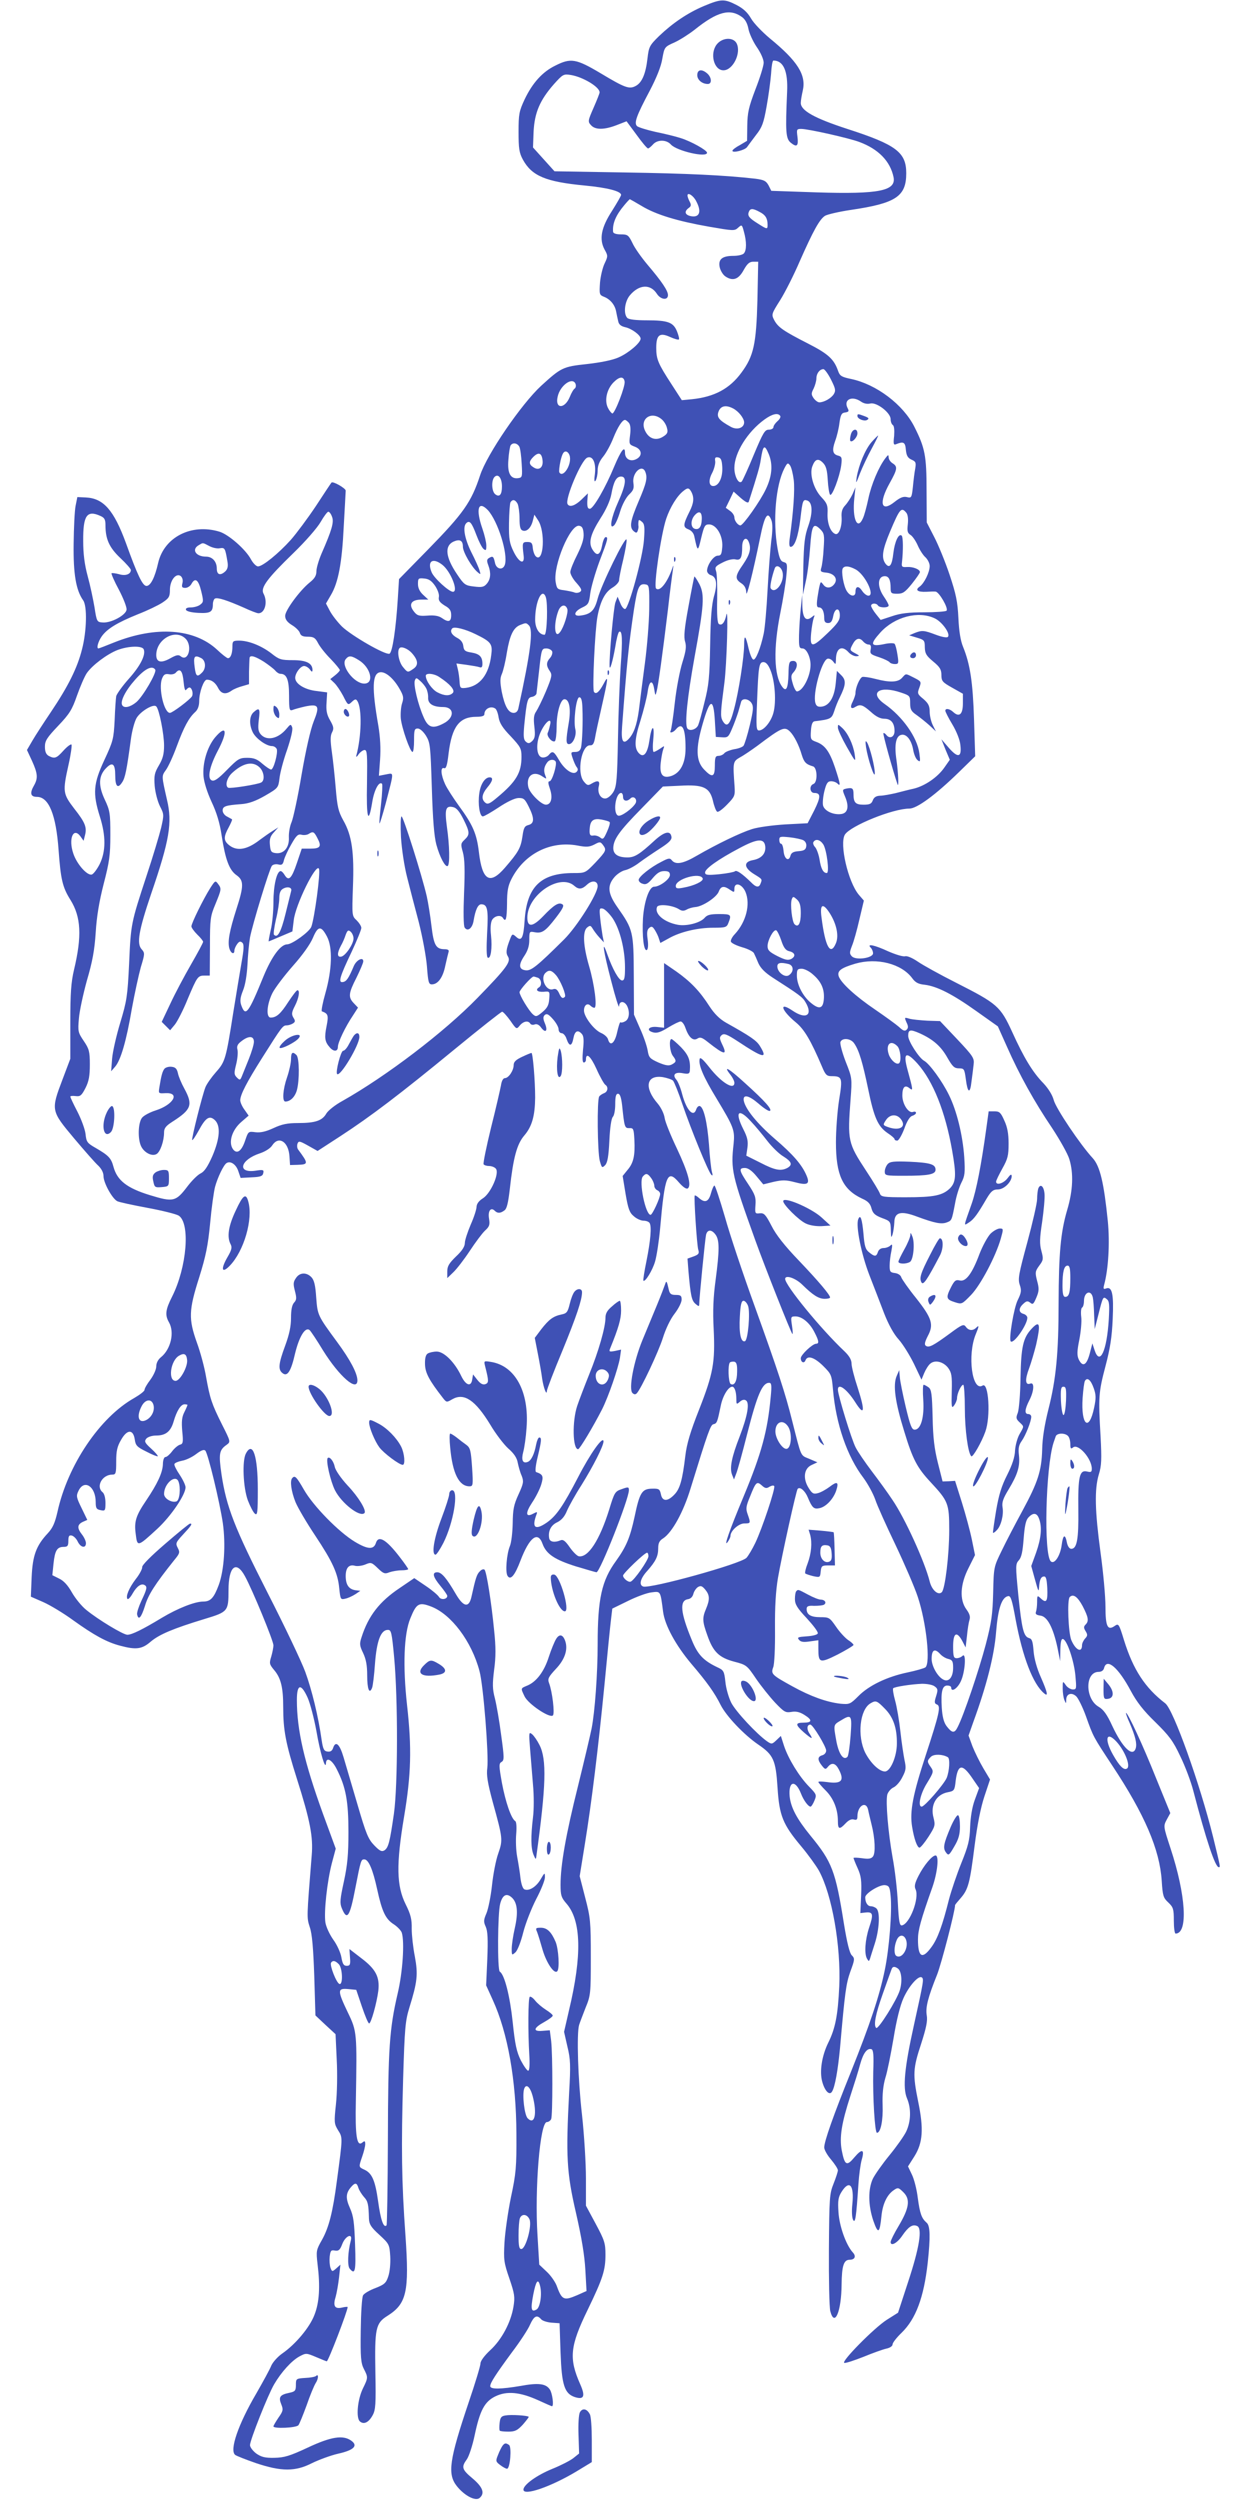 <?xml version="1.0" standalone="no"?>
<!DOCTYPE svg PUBLIC "-//W3C//DTD SVG 20010904//EN"
 "http://www.w3.org/TR/2001/REC-SVG-20010904/DTD/svg10.dtd">
<svg version="1.0" xmlns="http://www.w3.org/2000/svg"
 width="640pt" height="1280pt" viewBox="0 0 640 1280"
 preserveAspectRatio="xMidYMid meet">
<g transform="translate(0,1280) scale(0.1,-0.1)"
fill="#3f51b5" stroke="none">
<path d="M3606 12770 c-84 -35 -162 -88 -232 -155 -49 -48 -52 -55 -59 -115
-9 -78 -28 -123 -60 -140 -33 -18 -55 -10 -180 65 -126 75 -153 79 -232 39
-66 -32 -117 -89 -157 -173 -28 -60 -31 -75 -31 -166 0 -84 3 -107 22 -142 46
-84 117 -114 318 -133 115 -11 185 -29 185 -48 0 -5 -21 -41 -46 -81 -56 -86
-67 -145 -39 -198 18 -32 18 -35 1 -71 -10 -20 -21 -65 -24 -99 -4 -59 -3 -63
19 -72 32 -12 56 -40 63 -73 3 -16 8 -39 11 -52 3 -17 14 -26 35 -31 34 -7 80
-41 80 -59 0 -21 -62 -74 -113 -96 -31 -14 -92 -26 -162 -34 -123 -13 -132
-18 -234 -111 -101 -93 -278 -351 -313 -459 -45 -137 -85 -194 -268 -381
l-147 -150 -6 -97 c-10 -160 -28 -279 -43 -285 -21 -8 -194 92 -243 139 -23
23 -51 59 -62 80 l-20 38 25 43 c38 64 57 163 66 352 5 93 10 176 10 183 0 12
-66 50 -73 41 -2 -2 -38 -56 -79 -119 -42 -63 -100 -141 -129 -174 -63 -70
-144 -136 -168 -136 -9 0 -25 16 -36 36 -27 51 -115 128 -162 142 -143 43
-282 -28 -313 -159 -17 -76 -39 -119 -60 -119 -20 0 -46 55 -105 219 -62 169
-115 230 -206 234 l-43 2 -9 -45 c-5 -25 -9 -112 -10 -195 -2 -154 12 -237 49
-289 21 -30 18 -158 -6 -250 -24 -96 -71 -190 -159 -321 -37 -55 -80 -121 -95
-147 l-28 -48 26 -56 c29 -64 31 -88 11 -124 -24 -41 -19 -60 14 -60 61 0 98
-91 111 -273 11 -150 20 -190 61 -255 54 -87 59 -185 18 -357 -15 -64 -19
-119 -19 -268 l0 -188 -40 -106 c-60 -158 -59 -160 59 -301 54 -64 110 -128
125 -141 16 -16 26 -35 26 -53 0 -34 44 -114 70 -128 9 -5 79 -20 154 -34 76
-14 148 -32 161 -40 60 -39 42 -264 -34 -415 -34 -67 -37 -94 -16 -131 30 -52
9 -139 -41 -179 -15 -12 -24 -30 -24 -47 0 -16 -14 -46 -30 -68 -17 -22 -30
-45 -30 -52 0 -7 -24 -25 -53 -42 -176 -99 -341 -344 -393 -584 -13 -56 -24
-81 -49 -108 -60 -64 -78 -114 -83 -225 l-4 -100 64 -28 c34 -15 104 -57 153
-93 106 -76 171 -112 240 -130 82 -22 112 -18 157 21 44 37 115 67 276 116
119 36 122 39 122 147 0 122 39 155 84 72 39 -71 146 -331 146 -354 0 -10 -5
-36 -11 -57 -11 -35 -10 -40 14 -69 35 -41 47 -89 47 -190 0 -119 13 -187 70
-367 68 -214 84 -298 76 -392 -26 -325 -26 -317 -10 -368 12 -34 18 -107 23
-250 l6 -202 51 -48 52 -48 6 -130 c4 -74 2 -173 -4 -229 -10 -93 -9 -100 11
-133 24 -38 24 -34 -6 -258 -21 -161 -41 -240 -77 -304 -29 -51 -30 -56 -22
-125 14 -113 9 -195 -16 -258 -24 -64 -97 -151 -165 -198 -23 -16 -48 -44 -56
-62 -7 -18 -42 -82 -77 -143 -92 -157 -138 -290 -108 -314 6 -5 54 -24 106
-42 131 -44 202 -44 288 0 35 17 94 39 133 48 81 18 104 41 67 67 -42 30 -104
20 -223 -36 -92 -43 -120 -51 -170 -52 -48 -1 -67 4 -93 22 -17 13 -32 32 -32
43 0 25 92 258 124 312 37 63 89 120 129 142 34 18 35 18 85 -3 28 -12 53 -22
55 -22 8 0 107 258 107 278 0 2 -14 1 -30 -3 -37 -8 -46 9 -31 57 5 18 13 62
17 98 l7 65 -21 -19 c-21 -18 -22 -18 -30 3 -4 12 -6 38 -4 57 4 31 7 35 27
31 19 -3 26 3 38 35 17 42 54 56 43 16 -15 -57 -18 -128 -6 -143 28 -34 33
-15 28 122 -4 114 -8 147 -26 187 -23 51 -22 77 6 109 20 23 29 22 37 -5 4
-13 17 -33 28 -46 21 -22 24 -38 26 -111 1 -29 10 -44 53 -83 51 -47 52 -50
56 -110 2 -36 -2 -80 -10 -103 -11 -34 -20 -42 -66 -60 -30 -11 -58 -28 -63
-37 -6 -10 -11 -91 -12 -180 -2 -138 1 -168 16 -197 22 -43 22 -45 -5 -100
-28 -58 -36 -152 -15 -169 20 -17 45 -5 65 32 15 27 17 56 14 217 -4 228 1
254 62 292 98 62 112 122 92 411 -20 278 -22 451 -12 801 8 263 11 297 32 366
41 132 45 170 28 262 -9 45 -16 109 -16 142 1 48 -5 73 -31 125 -47 95 -49
204 -8 449 36 215 40 350 15 572 -22 199 -16 364 17 443 31 77 44 84 105 61
104 -39 209 -179 249 -331 20 -73 48 -432 40 -496 -5 -36 1 -75 28 -175 52
-188 52 -193 28 -263 -12 -33 -26 -106 -32 -163 -6 -56 -19 -120 -28 -142 -15
-35 -16 -44 -4 -70 10 -23 12 -63 8 -165 l-6 -135 34 -75 c77 -168 120 -412
121 -685 1 -172 -2 -203 -28 -325 -15 -74 -30 -178 -33 -231 -5 -89 -3 -104
25 -185 27 -79 29 -95 21 -144 -13 -80 -60 -169 -119 -223 -30 -28 -50 -55
-50 -68 0 -12 -27 -101 -60 -198 -100 -297 -110 -368 -61 -430 39 -49 95 -78
116 -61 29 24 17 56 -35 100 -55 46 -59 58 -30 98 11 15 29 70 40 122 27 129
51 174 107 201 58 28 125 22 218 -20 37 -17 69 -31 71 -31 11 0 2 68 -11 86
-20 30 -58 35 -150 18 -101 -17 -155 -18 -155 -1 0 17 28 60 111 173 41 54 83
118 93 142 20 44 35 52 56 28 6 -8 30 -16 53 -18 l42 -3 5 -150 c6 -167 20
-210 73 -228 47 -15 55 4 28 65 -59 133 -53 195 38 382 78 161 91 203 91 282
0 59 -5 74 -50 158 l-50 93 0 140 c0 77 -9 223 -20 324 -21 183 -28 417 -15
461 4 13 19 52 33 88 26 63 27 72 27 260 0 182 -2 202 -29 305 l-28 109 26
161 c35 215 69 494 101 820 14 149 29 297 33 330 l7 59 80 39 c44 22 99 42
121 44 47 6 45 9 59 -99 9 -70 65 -172 144 -266 81 -95 119 -148 151 -212 29
-57 119 -152 192 -202 78 -53 90 -79 99 -221 9 -143 27 -188 121 -300 36 -43
77 -100 91 -125 67 -123 113 -385 104 -592 -7 -148 -20 -216 -57 -290 -32 -66
-45 -146 -30 -199 13 -47 37 -72 50 -50 15 24 30 108 41 224 25 287 31 329 53
391 23 62 23 67 7 83 -11 11 -24 63 -40 161 -43 271 -61 317 -171 451 -70 86
-101 144 -107 202 -7 78 29 87 58 14 13 -34 37 -67 49 -67 4 0 13 14 20 31 12
29 11 32 -28 72 -50 51 -106 142 -128 209 l-16 50 -23 -22 c-22 -21 -25 -21
-47 -6 -54 38 -161 153 -184 198 -13 26 -27 74 -30 107 -6 55 -9 60 -42 75
-71 34 -100 65 -130 139 -58 140 -64 202 -20 209 14 2 24 12 28 27 3 13 14 29
23 35 15 9 22 6 38 -13 23 -28 24 -50 4 -98 -20 -47 -19 -65 7 -137 29 -83 59
-113 138 -134 62 -16 65 -19 111 -87 26 -38 70 -93 98 -123 46 -48 53 -52 83
-47 23 4 42 0 66 -15 42 -26 41 -40 -3 -40 -44 0 -44 -10 0 -49 43 -37 51 -39
29 -6 -15 23 -12 45 5 45 13 0 81 -113 81 -133 0 -11 -9 -21 -20 -24 -25 -7
-25 -24 -2 -53 16 -20 19 -21 31 -6 20 24 39 19 56 -14 30 -58 13 -75 -62 -64
-24 3 -43 4 -43 0 0 -3 17 -23 38 -44 40 -40 62 -96 62 -156 0 -43 8 -45 40
-11 15 16 30 23 42 19 14 -4 18 0 18 16 0 55 45 82 55 33 3 -16 11 -48 17 -73
18 -70 22 -149 7 -166 -9 -11 -23 -13 -56 -8 -23 3 -43 4 -43 1 0 -2 9 -26 21
-52 18 -40 21 -63 18 -139 l-4 -91 27 3 c38 4 41 -9 18 -77 -21 -64 -26 -136
-10 -161 8 -13 9 -13 14 0 2 8 14 44 25 79 23 72 28 160 9 179 -7 7 -20 12
-29 12 -17 0 -29 19 -29 46 0 20 74 66 102 62 20 -3 24 -10 28 -55 8 -79 -7
-270 -30 -380 -27 -132 -76 -278 -172 -518 -92 -228 -138 -359 -138 -390 0
-12 16 -40 35 -62 19 -23 35 -47 35 -55 0 -7 -10 -38 -22 -68 -21 -52 -22 -72
-24 -335 -1 -154 2 -297 7 -318 22 -85 57 -2 58 136 1 96 11 127 41 127 27 0
35 18 16 38 -35 39 -69 136 -73 206 -4 59 -1 77 16 104 40 63 65 35 55 -63 -4
-37 -2 -70 4 -81 11 -20 16 14 27 181 3 49 11 106 17 127 16 54 2 59 -37 13
-40 -48 -50 -42 -65 34 -13 68 -1 141 44 280 19 58 42 131 50 162 16 58 36 84
58 77 10 -4 12 -32 9 -115 -3 -126 8 -313 19 -313 19 0 32 64 29 142 -2 57 3
101 14 139 10 30 28 122 42 203 15 93 34 169 51 206 28 62 76 116 93 106 12
-8 11 -15 -40 -246 -48 -217 -58 -320 -35 -374 22 -52 20 -117 -4 -169 -11
-23 -50 -78 -86 -122 -36 -44 -74 -98 -85 -120 -25 -54 -24 -136 2 -214 25
-72 33 -67 42 22 6 63 29 111 64 134 20 14 24 13 49 -12 36 -36 29 -81 -25
-172 -23 -38 -41 -75 -41 -82 0 -24 34 -6 60 33 31 45 52 59 75 49 29 -10 12
-113 -46 -288 l-51 -156 -57 -36 c-66 -42 -238 -217 -218 -221 8 -2 52 13 98
31 46 19 99 38 117 42 19 4 32 13 32 22 0 8 21 35 46 59 73 71 114 180 134
359 14 131 13 190 -6 205 -25 22 -34 45 -45 127 -5 43 -19 97 -30 119 l-20 42
33 52 c43 69 48 140 19 280 -28 139 -27 168 15 295 26 81 34 118 29 146 -7 41
6 92 53 209 22 56 92 325 92 356 0 2 13 18 29 36 39 45 47 78 71 268 14 109
31 194 50 252 l29 87 -34 57 c-19 32 -44 83 -56 113 l-20 55 25 71 c67 183
107 340 116 459 10 122 29 178 62 184 13 2 20 -20 38 -120 36 -193 89 -331
146 -378 22 -19 18 3 -17 83 -20 44 -34 95 -37 133 -4 50 -8 63 -23 67 -28 8
-37 44 -55 218 -15 154 -15 161 3 181 13 15 19 43 24 109 5 65 11 95 24 109
25 27 44 25 55 -6 16 -42 11 -99 -15 -173 l-25 -69 19 -69 c19 -68 19 -68 22
-28 3 27 9 41 21 43 13 3 17 -8 20 -58 3 -69 -4 -81 -33 -54 -18 17 -19 16
-19 -19 0 -19 -3 -42 -6 -50 -4 -11 2 -16 23 -19 35 -4 65 -61 87 -163 l14
-70 1 58 c1 42 5 58 14 55 21 -7 56 -112 63 -187 6 -67 6 -71 -13 -71 -11 0
-28 10 -36 22 -16 23 -16 22 -16 -17 0 -22 4 -49 9 -60 8 -19 9 -19 9 3 1 30
27 39 51 17 10 -9 33 -55 50 -102 38 -107 37 -104 135 -253 165 -249 243 -430
253 -590 5 -77 8 -87 34 -111 25 -24 28 -33 28 -93 0 -36 4 -66 9 -66 65 0 53
197 -26 437 -37 113 -37 113 -19 147 l18 33 -73 179 c-67 168 -144 334 -154
334 -2 0 6 -24 19 -52 29 -68 38 -105 31 -129 -15 -48 -67 1 -120 114 -27 59
-45 84 -71 99 -69 41 -69 178 1 178 14 0 25 7 28 20 14 53 73 2 137 -118 30
-56 64 -100 125 -159 71 -70 91 -96 128 -175 25 -51 55 -131 67 -178 66 -253
112 -390 130 -390 9 0 10 -5 -29 155 -67 271 -203 652 -245 684 -103 79 -164
172 -211 323 -26 85 -28 87 -48 73 -36 -25 -47 -3 -47 99 0 50 -11 174 -25
275 -29 214 -32 325 -9 402 14 45 15 77 9 194 -12 203 -10 227 25 360 24 91
33 149 37 241 6 129 -3 169 -34 157 -13 -5 -15 -2 -10 18 22 80 30 215 19 327
-20 197 -40 281 -77 322 -63 68 -189 255 -200 298 -7 26 -27 58 -52 85 -56 57
-101 132 -160 262 -61 133 -76 146 -289 254 -81 41 -168 89 -194 107 -28 19
-55 31 -66 28 -11 -3 -49 9 -86 25 -71 33 -112 41 -90 19 7 -7 12 -20 12 -29
0 -24 -86 -37 -108 -16 -13 14 -13 20 0 54 9 21 26 82 38 135 l23 97 -26 30
c-55 66 -100 261 -71 308 29 45 245 133 330 133 39 0 135 71 253 186 l84 82
-6 189 c-6 192 -20 282 -56 371 -13 31 -21 81 -24 148 -4 83 -12 122 -45 221
-22 66 -58 154 -79 194 l-38 74 -1 165 c0 176 -8 217 -62 324 -57 114 -195
219 -326 246 -47 10 -56 15 -65 41 -21 60 -50 87 -154 140 -127 65 -153 83
-173 120 -15 29 -14 32 31 103 25 40 70 129 100 199 69 156 101 214 129 232
11 7 71 21 131 30 232 34 285 69 285 188 0 107 -51 146 -302 227 -169 55 -238
94 -238 133 0 12 5 40 10 62 19 81 -26 152 -169 269 -38 32 -82 77 -96 102
-18 31 -40 51 -75 69 -61 31 -78 31 -164 -5z m194 -58 c16 -12 27 -33 32 -60
4 -22 23 -64 42 -92 21 -30 36 -64 36 -81 0 -16 -19 -77 -42 -136 -35 -92 -41
-120 -42 -186 l-1 -78 -37 -22 c-21 -11 -38 -24 -38 -29 0 -13 64 3 75 19 6 8
26 36 46 62 31 39 39 61 54 146 10 55 20 130 23 168 2 37 7 67 12 67 51 0 75
-54 70 -160 -9 -206 -7 -240 19 -261 31 -25 40 -17 34 31 -5 37 -4 40 19 40
36 0 245 -47 298 -67 97 -36 158 -98 175 -180 14 -70 -74 -88 -392 -78 l-234
8 -14 28 c-13 23 -23 28 -67 34 -158 18 -350 27 -671 32 l-358 6 -55 61 -55
61 3 81 c5 97 32 161 104 243 46 51 49 53 87 47 61 -10 147 -61 147 -89 0 -5
-14 -40 -31 -79 -29 -66 -30 -71 -13 -89 22 -25 69 -24 133 1 l49 19 51 -69
c28 -39 54 -70 59 -70 4 0 15 9 25 20 22 26 69 26 92 0 30 -33 185 -69 185
-42 0 13 -83 59 -135 75 -27 9 -86 23 -130 32 -44 10 -86 23 -93 29 -17 16 -4
52 65 182 34 65 58 124 64 163 11 60 11 61 63 84 28 13 75 43 104 66 115 92
180 109 242 63z m-235 -943 c29 -54 16 -86 -31 -75 -28 7 -31 24 -8 41 13 9
14 16 5 33 -6 11 -11 25 -11 31 0 19 31 -1 45 -30z m-279 -24 c73 -44 181 -77
346 -106 122 -21 129 -22 147 -5 19 17 20 17 30 -21 14 -50 14 -96 -1 -111 -7
-7 -30 -12 -53 -12 -58 0 -79 -18 -70 -59 4 -17 17 -39 30 -47 38 -25 67 -14
93 34 18 32 29 42 49 42 l25 0 -4 -197 c-6 -225 -19 -286 -82 -371 -60 -82
-138 -124 -253 -136 l-52 -5 -53 82 c-69 106 -78 128 -78 186 0 66 17 80 70
56 22 -10 43 -16 46 -13 3 3 -2 22 -10 42 -19 46 -46 56 -155 56 -54 0 -91 4
-99 12 -21 21 -14 84 13 116 47 56 105 59 138 8 20 -31 57 -35 57 -7 0 23 -32
70 -105 156 -31 37 -66 86 -77 111 -20 41 -25 44 -60 44 -23 0 -38 5 -39 13
-4 42 14 85 57 136 14 17 27 31 29 31 1 0 29 -16 61 -35z m603 -30 c30 -15 41
-33 41 -66 0 -24 -2 -24 -49 6 -45 28 -55 40 -47 60 7 19 20 19 55 0z m366
-859 c23 -46 25 -56 14 -74 -13 -21 -50 -42 -74 -42 -8 0 -21 10 -29 21 -13
19 -13 25 0 50 7 15 14 39 14 52 0 25 17 47 36 47 6 0 24 -24 39 -54z m-1057
-9 c5 -23 -51 -167 -63 -164 -5 2 -16 15 -23 30 -18 38 -5 95 30 130 30 30 51
31 56 4z m-251 -13 c3 -9 1 -19 -4 -23 -6 -3 -18 -23 -26 -44 -26 -62 -76 -61
-62 1 12 59 77 105 92 66z m1461 -90 c14 -10 32 -14 48 -10 32 8 104 -47 104
-80 0 -13 5 -26 11 -30 7 -4 9 -25 7 -56 -5 -42 -3 -48 11 -42 37 15 46 10 49
-29 3 -29 9 -41 28 -50 23 -10 25 -15 20 -46 -4 -20 -9 -62 -12 -94 -6 -56 -8
-58 -31 -52 -18 4 -34 -2 -63 -25 -69 -55 -82 -6 -25 96 40 72 42 85 15 102
-11 7 -20 20 -20 30 -1 15 -2 15 -16 -3 -35 -45 -73 -136 -88 -208 -9 -42 -21
-87 -28 -101 -28 -64 -55 -2 -44 102 l6 57 -15 -35 c-9 -19 -26 -45 -38 -58
-15 -16 -20 -33 -18 -60 3 -48 -14 -93 -32 -86 -25 9 -42 55 -40 105 2 41 -2
52 -31 83 -40 42 -62 118 -47 158 14 38 30 43 54 19 16 -16 22 -36 25 -88 2
-38 8 -72 12 -76 10 -11 49 92 57 150 5 39 3 45 -15 50 -29 7 -33 27 -16 75 9
24 19 66 22 93 6 42 11 51 29 53 19 3 21 7 13 22 -23 44 22 66 68 34z m-655
-35 c29 -15 56 -50 57 -71 0 -29 -35 -41 -67 -24 -62 34 -75 50 -64 79 11 29
37 35 74 16z m242 -39 c3 -5 -3 -17 -15 -27 -11 -10 -20 -23 -20 -30 0 -7 -11
-13 -24 -13 -20 0 -29 -15 -76 -127 -29 -71 -57 -132 -62 -138 -15 -17 -38 25
-38 69 0 77 67 185 154 248 40 29 70 36 81 18z m-607 -17 c12 -10 24 -30 27
-45 6 -21 2 -30 -19 -43 -35 -23 -72 -13 -92 27 -32 62 30 107 84 61z m-168
-18 c8 -10 10 -31 6 -63 -6 -46 -5 -48 24 -59 38 -14 41 -49 5 -65 -29 -13
-55 3 -55 34 0 39 -21 11 -55 -70 -44 -107 -107 -217 -125 -217 -11 0 -14 10
-13 39 l3 40 -33 -32 c-32 -31 -61 -41 -71 -23 -15 24 70 226 101 238 28 11
45 -26 39 -82 -5 -35 -3 -46 4 -35 5 8 10 31 10 51 0 25 9 48 29 72 16 20 39
63 51 94 23 57 46 93 60 93 4 0 13 -7 20 -15z m-561 -122 c5 -10 10 -49 12
-88 4 -65 3 -70 -17 -73 -40 -6 -57 25 -51 94 2 34 8 67 11 73 11 17 34 13 45
-6z m1277 -38 c22 -54 17 -113 -15 -180 -28 -60 -116 -185 -130 -185 -13 0
-31 24 -31 41 0 10 -10 25 -22 33 l-22 16 20 41 20 42 37 -33 c26 -22 38 -28
41 -18 45 141 56 179 61 213 12 77 19 82 41 30z m-1018 -14 c7 -45 -36 -109
-54 -80 -3 5 0 32 6 60 9 37 16 49 29 47 9 -2 17 -14 19 -27z m-140 -19 c4
-36 -19 -53 -46 -35 -25 15 -25 30 -2 53 28 28 44 21 48 -18z m920 -32 c3 -51
-15 -93 -41 -98 -27 -5 -32 27 -11 66 10 19 17 46 16 59 -3 19 0 24 15 21 14
-2 19 -14 21 -48z m366 -68 c6 -51 -2 -163 -20 -294 -5 -33 -3 -48 4 -48 21 0
39 54 50 143 11 95 13 102 36 94 26 -10 28 -61 5 -128 -19 -53 -23 -89 -26
-209 l-2 -145 15 70 c9 39 18 117 22 174 8 112 16 127 52 91 20 -20 22 -30 17
-99 -2 -42 -8 -86 -12 -98 -6 -19 -3 -22 26 -25 39 -4 59 -30 43 -55 -16 -25
-43 -28 -58 -7 -13 17 -14 17 -19 -2 -3 -10 -8 -40 -12 -66 -5 -38 -3 -48 8
-48 17 0 27 -21 27 -56 0 -17 6 -24 20 -24 14 0 21 9 26 35 8 44 34 47 34 4 0
-25 -12 -42 -62 -90 -80 -77 -92 -77 -85 -1 3 31 9 66 13 77 7 18 6 18 -9 6
-31 -25 -47 -6 -49 56 l-1 58 -7 -70 c-4 -38 -8 -100 -9 -137 -1 -61 1 -68 18
-68 20 0 41 -44 41 -84 0 -58 -40 -136 -70 -136 -5 0 -15 18 -21 40 -10 34
-10 43 4 58 24 27 22 60 -4 58 -18 -1 -21 -8 -22 -68 -2 -74 -12 -93 -33 -63
-41 56 -45 195 -9 375 14 69 28 155 31 191 6 60 5 66 -13 71 -16 4 -23 19 -32
70 -25 143 -9 325 35 410 15 29 18 30 29 15 7 -10 15 -43 19 -75z m-760 42
c12 -30 6 -57 -34 -150 -43 -101 -49 -134 -25 -154 12 -10 16 -9 20 2 3 8 5
19 4 24 -1 5 -1 15 0 23 1 11 4 11 17 0 14 -11 16 -27 11 -94 -6 -87 -77 -347
-96 -353 -6 -2 -18 11 -25 30 l-14 33 -11 -29 c-9 -23 -32 -271 -30 -326 1
-29 16 24 29 97 6 40 15 75 20 78 16 10 18 -40 8 -173 -5 -76 -12 -244 -14
-374 -4 -206 -7 -242 -22 -270 -10 -18 -28 -34 -40 -36 -26 -4 -45 28 -36 63
7 28 -5 32 -37 13 -18 -11 -23 -10 -40 11 -37 45 -12 188 33 185 13 -1 19 9
24 35 3 20 19 94 35 164 34 150 35 165 9 115 -22 -41 -39 -56 -49 -40 -9 14 5
316 18 385 15 80 39 126 78 149 18 11 33 28 33 38 0 10 9 57 21 105 11 48 19
94 17 102 -5 23 -130 -233 -148 -302 -16 -62 -36 -81 -91 -87 -36 -4 -29 22
11 41 32 15 36 21 42 72 4 31 25 104 47 164 44 115 46 125 32 125 -6 0 -14
-19 -18 -42 -10 -50 -26 -58 -48 -24 -24 36 -13 79 40 163 28 43 49 90 55 122
12 67 26 91 50 91 30 0 25 -41 -15 -130 -36 -80 -47 -143 -22 -121 8 6 22 38
32 72 11 36 30 71 46 87 22 21 26 31 22 59 -8 51 44 100 61 57z m-734 -75 c0
-42 -13 -57 -35 -39 -18 15 -20 71 -3 88 19 19 38 -6 38 -49z m970 -28 c15
-29 12 -57 -9 -99 -34 -68 -35 -81 -7 -92 16 -6 28 -20 31 -37 17 -80 18 -80
35 -8 15 62 19 70 40 70 38 0 72 -58 68 -115 -3 -37 -6 -45 -23 -45 -21 0 -54
-46 -55 -77 0 -9 9 -20 20 -23 29 -9 34 -46 15 -110 -11 -41 -17 -108 -19
-248 -3 -165 -7 -206 -29 -292 -13 -55 -28 -108 -32 -117 -9 -23 -45 -34 -56
-17 -14 22 0 158 37 364 49 268 52 320 25 374 -13 24 -24 41 -26 39 -1 -1 -15
-70 -30 -153 -21 -113 -25 -157 -17 -181 7 -25 4 -47 -14 -105 -13 -41 -31
-134 -39 -207 -8 -74 -18 -138 -21 -143 -9 -15 13 -10 26 6 33 40 50 8 50 -96
0 -76 -26 -126 -73 -142 -44 -14 -61 6 -54 68 3 27 9 59 13 69 7 19 7 19 -16
3 -14 -9 -28 -17 -33 -17 -5 0 -6 30 -2 68 7 77 -9 70 -20 -9 -9 -62 -27 -88
-49 -70 -30 25 -29 71 3 171 16 52 33 119 37 148 8 59 26 65 34 11 5 -32 6
-33 12 -9 8 29 30 189 58 420 10 91 22 181 25 200 4 28 3 30 -3 10 -25 -72
-64 -122 -83 -103 -13 13 25 276 52 357 20 59 56 118 89 143 21 17 28 16 40
-6z m-890 -60 c5 -11 10 -45 10 -76 0 -40 4 -57 15 -61 21 -9 44 13 53 50 l8
31 19 -29 c38 -57 29 -218 -10 -186 -8 6 -15 26 -17 43 -2 27 -7 32 -28 32
-26 0 -27 -4 -19 -70 6 -48 -23 -37 -51 20 -21 43 -25 63 -24 146 1 53 4 101
8 108 11 16 24 13 36 -8z m-152 -33 c51 -56 104 -224 87 -279 -10 -31 -45 -24
-51 11 -7 32 -11 35 -32 22 -10 -7 -10 -15 -2 -36 15 -40 12 -71 -7 -94 -15
-18 -26 -20 -66 -15 -45 5 -51 9 -87 63 -59 87 -65 145 -18 167 32 14 48 6 48
-26 0 -28 46 -107 77 -132 14 -12 15 -11 8 11 -4 14 -23 56 -42 93 -34 69 -45
129 -26 148 17 17 28 4 52 -60 12 -32 28 -64 36 -71 13 -11 15 -8 15 17 0 16
-9 54 -20 86 -35 100 -22 147 28 95z m2142 -13 c8 -9 11 -32 8 -59 -4 -35 -2
-45 14 -55 10 -6 27 -31 37 -54 10 -23 28 -51 40 -61 11 -11 21 -30 21 -44 0
-32 -28 -89 -52 -106 -24 -17 -10 -28 35 -26 17 1 39 2 47 1 18 -1 68 -87 56
-98 -4 -4 -55 -8 -114 -8 -79 0 -122 -5 -165 -20 l-58 -19 -24 30 c-13 16 -24
35 -25 42 0 14 26 16 35 2 8 -13 55 -13 55 0 0 5 -11 26 -25 46 -35 51 -32
104 5 104 21 0 30 -19 30 -61 0 -26 3 -29 34 -29 29 0 40 8 75 51 23 29 41 55
41 60 0 14 -36 28 -66 26 -25 -2 -29 1 -26 23 7 63 6 129 -1 137 -15 15 -36
-29 -43 -89 -7 -64 -20 -81 -41 -53 -21 30 -15 70 24 163 50 119 58 127 83 97z
m-2940 -21 c11 -27 -1 -68 -54 -189 -14 -33 -26 -73 -26 -90 0 -22 -9 -37 -34
-57 -51 -41 -126 -143 -126 -171 0 -18 10 -32 34 -47 19 -11 38 -30 41 -40 5
-15 15 -20 41 -20 29 0 38 -5 52 -32 9 -18 38 -55 65 -82 26 -27 47 -53 47
-57 0 -4 -11 -16 -25 -27 l-24 -19 20 -19 c12 -11 32 -41 46 -67 24 -48 25
-49 44 -31 17 16 22 16 29 4 24 -38 21 -181 -6 -280 -2 -8 4 -5 12 8 9 12 23
22 31 22 13 0 14 -25 12 -170 -4 -180 7 -219 27 -96 10 62 35 108 50 93 3 -3
1 -50 -5 -103 -6 -53 -10 -98 -8 -100 2 -2 16 44 32 103 44 170 43 155 1 148
l-36 -7 6 83 c4 57 1 113 -9 174 -34 194 -31 267 9 273 27 4 67 -29 98 -82 22
-38 24 -48 15 -76 -6 -17 -9 -53 -7 -78 5 -50 48 -172 60 -172 5 0 8 27 8 60
0 52 2 60 19 60 11 0 28 -15 42 -37 22 -36 23 -52 30 -268 5 -164 12 -247 23
-289 18 -66 46 -117 58 -110 12 7 10 105 -4 202 -12 91 -6 109 34 99 16 -4 32
-24 51 -62 33 -67 33 -78 6 -104 -20 -19 -21 -23 -9 -65 9 -33 11 -90 6 -208
-4 -97 -3 -169 3 -177 15 -23 40 -4 46 36 9 54 22 83 39 83 32 0 37 -26 30
-148 -4 -77 -3 -121 3 -125 16 -10 24 50 17 114 -4 35 -2 64 5 78 12 22 45 29
56 11 15 -24 20 -5 21 73 0 65 5 92 23 127 66 129 199 196 337 171 46 -9 61
-8 87 5 28 15 31 15 44 -2 19 -26 18 -30 -38 -90 -52 -54 -52 -54 -113 -54
-167 0 -239 -70 -250 -244 -6 -90 -16 -108 -44 -82 -18 16 -20 15 -30 -11 -21
-54 -23 -72 -11 -91 16 -26 -7 -58 -156 -211 -171 -176 -467 -401 -692 -528
-37 -20 -73 -49 -82 -64 -21 -37 -57 -49 -145 -49 -55 0 -83 -6 -126 -26 -39
-18 -66 -24 -92 -21 -37 5 -37 4 -53 -43 -18 -54 -42 -71 -62 -44 -25 35 -5
99 43 140 l37 32 -21 30 c-12 16 -22 38 -22 49 1 29 32 90 113 218 101 160
105 165 125 165 9 0 24 5 32 10 12 8 13 13 2 30 -10 17 -9 27 8 60 20 39 27
80 13 80 -5 0 -25 -27 -47 -60 -39 -61 -61 -80 -90 -80 -25 0 -20 68 9 126 14
27 61 89 105 139 49 55 88 110 102 143 26 62 42 64 72 7 30 -56 26 -170 -8
-290 -14 -49 -22 -91 -18 -93 32 -12 35 -20 24 -76 -12 -59 -9 -80 16 -108 20
-24 42 -23 42 2 0 23 38 103 78 162 l25 39 -21 22 c-30 31 -28 51 13 131 19
39 35 76 35 84 0 24 -34 8 -48 -23 -27 -64 -38 -80 -56 -83 -26 -5 -17 26 45
156 27 58 49 112 49 121 0 9 -11 26 -24 39 -24 22 -24 24 -19 170 7 177 -5
264 -49 341 -26 47 -31 70 -39 165 -5 61 -14 145 -20 187 -8 58 -8 82 1 99 10
19 9 29 -10 62 -17 29 -21 51 -18 91 l3 52 -54 7 c-56 6 -104 33 -109 62 -5
23 25 66 45 66 9 0 22 -8 29 -17 10 -14 13 -15 14 -4 0 35 -31 51 -100 51 -61
0 -71 3 -111 35 -51 39 -116 65 -165 65 -31 0 -34 -3 -34 -29 0 -37 -9 -61
-23 -61 -5 0 -31 20 -56 44 -117 108 -312 122 -526 37 -42 -17 -78 -31 -81
-31 -11 0 -2 35 17 62 28 39 79 70 185 113 49 19 105 46 126 60 33 22 38 30
38 65 0 49 32 89 56 70 8 -8 12 -21 8 -36 -5 -20 -2 -24 15 -24 11 0 25 9 31
20 19 35 36 22 50 -36 13 -53 12 -57 -5 -70 -10 -8 -32 -14 -48 -14 -18 0 -27
-4 -25 -12 3 -8 27 -14 63 -16 62 -3 75 4 75 45 0 12 5 25 10 28 13 8 64 -9
148 -46 34 -16 68 -29 75 -29 34 0 49 59 26 101 -16 30 20 78 152 206 63 61
124 131 141 161 16 28 34 52 39 52 5 0 14 -11 19 -26z m1893 -14 c-1 -38 -15
-55 -37 -47 -21 8 -20 46 1 69 23 26 38 17 36 -22z m-3078 18 c20 -9 25 -18
25 -47 0 -71 19 -114 76 -168 30 -28 54 -56 54 -61 0 -22 -27 -32 -60 -22 -19
5 -36 7 -39 5 -2 -3 14 -41 38 -85 23 -44 41 -90 39 -102 -4 -28 -80 -69 -123
-65 -28 2 -30 4 -41 77 -7 41 -22 113 -35 160 -16 59 -23 114 -23 180 -1 132
19 160 89 128z m3435 -23 c6 -16 6 -53 -1 -103 -5 -42 -14 -156 -19 -252 -5
-97 -14 -198 -20 -225 -16 -75 -41 -136 -53 -132 -7 2 -17 27 -24 56 -15 68
-23 75 -23 21 0 -63 -28 -244 -52 -332 -21 -81 -37 -96 -59 -57 -11 22 -10 42
10 194 12 92 21 397 10 347 -8 -39 -23 -57 -38 -47 -8 4 -11 47 -9 128 1 67
-1 132 -6 144 -7 19 -2 25 34 43 25 13 51 19 65 16 27 -7 35 8 35 65 0 40 22
55 34 23 13 -33 5 -63 -29 -113 -42 -60 -43 -75 -10 -97 17 -11 25 -26 26 -48
0 -33 33 96 71 282 23 114 39 138 58 87z m-962 -67 c2 -26 -7 -56 -32 -107
-20 -39 -36 -79 -36 -90 0 -11 14 -37 32 -56 26 -30 29 -38 17 -46 -8 -5 -21
-6 -29 -2 -8 3 -32 8 -52 11 -34 4 -37 7 -43 42 -14 84 74 295 120 288 15 -2
21 -12 23 -40z m-1916 -64 c17 -9 41 -14 54 -11 25 4 27 0 38 -65 5 -26 2 -40
-9 -52 -26 -25 -45 -20 -45 13 0 36 -23 61 -55 61 -53 0 -76 37 -37 59 22 13
18 14 54 -5z m1193 -96 c43 -34 84 -138 54 -138 -20 0 -97 70 -109 100 -24 57
5 77 55 38z m1743 -46 c5 -51 -42 -106 -62 -74 -5 8 5 57 20 100 8 27 39 8 42
-26z m372 23 c48 -25 102 -135 66 -135 -8 0 -23 11 -32 25 -18 27 -34 25 -34
-6 0 -26 -26 -24 -44 4 -17 26 -30 102 -21 117 9 14 31 13 65 -5z m-2152 -85
c13 -20 22 -44 19 -57 -3 -17 4 -27 29 -43 27 -15 34 -26 34 -50 0 -34 -14
-38 -48 -14 -16 11 -39 15 -74 12 -45 -3 -53 0 -71 24 -26 35 -10 58 41 58
l35 0 -27 25 c-17 16 -26 34 -26 55 0 29 2 31 32 28 24 -2 38 -12 56 -38z
m1096 -120 c-1 -69 -11 -192 -22 -275 -11 -82 -23 -177 -27 -210 -10 -89 -24
-138 -49 -170 -34 -42 -47 -26 -41 53 24 324 34 421 61 602 18 114 26 133 58
128 20 -3 21 -8 20 -128z m-530 64 c12 -30 7 -194 -6 -194 -27 0 -48 33 -48
77 0 92 35 167 54 117z m111 -63 c5 -18 -18 -93 -38 -118 -28 -37 -34 42 -8
110 12 31 37 36 46 8z m1881 -47 c38 -18 82 -80 67 -95 -5 -5 -29 -1 -61 11
-61 23 -71 24 -109 9 l-28 -12 40 -12 c37 -11 40 -14 40 -49 1 -32 7 -43 43
-73 34 -28 42 -41 42 -69 0 -31 5 -37 55 -65 l55 -31 0 -49 c0 -56 -18 -73
-49 -45 -19 18 -41 21 -41 7 0 -5 16 -37 36 -70 21 -35 39 -80 41 -105 8 -64
-12 -69 -59 -15 l-38 44 21 -53 22 -52 -28 -40 c-34 -49 -99 -94 -157 -108
-24 -5 -65 -16 -93 -23 -27 -6 -63 -13 -79 -13 -20 -1 -31 -8 -37 -23 -7 -19
-16 -23 -48 -23 -41 0 -51 11 -51 54 0 30 -6 34 -34 29 -24 -5 -24 -6 -10 -40
23 -53 15 -87 -20 -91 -40 -5 -85 16 -92 44 -3 13 0 46 7 74 10 40 17 50 34
50 12 0 26 -5 33 -12 17 -17 15 -2 -13 83 -28 83 -52 115 -97 131 -27 10 -29
13 -26 57 2 32 8 46 18 48 83 10 88 13 101 51 6 20 19 53 29 72 31 63 33 87 8
112 l-23 23 -6 -63 c-7 -73 -33 -115 -72 -120 -19 -2 -27 2 -32 18 -15 47 31
215 61 227 8 3 21 -3 29 -13 14 -18 14 -18 15 8 0 59 30 77 65 38 10 -11 28
-20 39 -20 19 1 18 3 -7 16 -26 14 -27 16 -12 44 17 33 36 38 55 15 7 -8 19
-15 27 -15 11 0 14 -7 11 -25 -5 -22 0 -26 43 -40 27 -9 51 -21 54 -26 4 -5
15 -9 27 -9 19 0 20 4 13 48 -4 26 -10 51 -15 56 -4 4 -29 4 -54 -2 -69 -14
-73 -1 -19 59 73 81 195 113 279 73z m-2078 -36 c23 -23 9 -136 -54 -425 -3
-15 -12 -23 -24 -23 -27 0 -46 34 -61 108 -9 50 -9 69 0 90 7 15 19 64 26 110
15 89 33 128 68 142 30 12 31 12 45 -2z m-273 -45 c80 -39 88 -50 80 -108 -12
-99 -58 -158 -130 -167 -28 -3 -30 -1 -32 32 -1 19 -5 48 -9 64 l-7 29 52 -7
c28 -4 58 -9 66 -12 11 -4 15 1 15 17 0 37 -15 51 -56 58 -33 5 -39 10 -42 34
-2 18 -13 32 -33 42 -27 15 -37 34 -23 48 10 10 66 -4 119 -30z m-1485 -23
c37 -37 14 -122 -25 -90 -11 9 -22 7 -54 -11 -47 -26 -71 -20 -71 18 1 81 98
135 150 83z m-214 -55 c11 -28 -17 -84 -77 -151 -33 -37 -61 -77 -64 -88 -2
-12 -6 -67 -8 -123 -5 -97 -8 -108 -53 -205 -56 -120 -60 -170 -23 -288 32
-101 31 -180 -1 -245 -14 -27 -32 -51 -41 -53 -25 -4 -77 56 -94 109 -25 74 0
135 36 88 l17 -24 7 28 c11 41 1 66 -55 137 -58 76 -60 86 -29 225 12 53 18
99 15 103 -4 3 -22 -10 -41 -31 -36 -40 -45 -43 -76 -27 -13 8 -19 21 -19 47
0 30 10 46 68 107 58 61 71 82 96 154 16 45 38 97 50 115 28 41 104 98 158
119 56 21 127 23 134 3z m1372 -18 c34 -38 36 -64 6 -83 -26 -18 -27 -18 -50
10 -22 25 -33 84 -18 98 9 10 42 -3 62 -25z m719 8 c3 -9 -2 -24 -11 -34 -20
-22 -20 -40 -1 -67 13 -19 11 -29 -20 -104 -19 -45 -42 -91 -50 -103 -12 -17
-14 -36 -9 -78 5 -45 3 -59 -11 -73 -14 -13 -20 -14 -32 -4 -12 10 -14 26 -9
83 13 129 17 144 40 147 11 2 22 10 23 18 1 8 7 63 14 123 11 103 13 107 36
107 13 0 26 -7 30 -15z m-1796 -35 c23 -13 25 -53 3 -74 -24 -24 -31 -20 -37
26 -8 58 -2 67 34 48z m320 -18 c24 -16 50 -36 58 -45 7 -9 19 -17 27 -17 32
0 44 -30 44 -112 0 -72 2 -79 18 -73 9 4 39 12 65 18 69 14 75 3 43 -77 -16
-40 -40 -145 -62 -273 -19 -114 -43 -223 -51 -242 -9 -20 -15 -55 -14 -78 3
-51 -25 -86 -67 -81 -23 3 -27 8 -30 42 -3 29 2 45 20 64 l23 26 -30 -19 c-16
-10 -46 -31 -66 -46 -67 -52 -120 -59 -161 -22 -23 21 -23 40 3 87 11 21 19
39 17 41 -2 1 -13 8 -25 14 -13 6 -23 20 -23 31 0 22 15 27 97 33 37 3 71 15
120 43 67 39 68 40 74 89 3 28 20 93 39 146 20 60 30 104 26 115 -7 18 -9 17
-29 -7 -42 -51 -100 -64 -131 -30 -14 16 -16 30 -11 75 8 59 3 66 -27 39 -22
-20 -23 -64 -3 -104 17 -32 69 -69 98 -69 10 0 20 -7 24 -15 7 -20 -16 -105
-29 -105 -6 0 -26 14 -45 30 -26 23 -43 30 -77 30 -40 0 -48 -5 -104 -62 -44
-45 -64 -59 -77 -54 -25 9 -13 70 30 152 53 100 45 138 -15 67 -39 -48 -64
-130 -58 -198 3 -32 19 -82 41 -130 26 -55 42 -107 52 -174 19 -123 39 -176
76 -202 38 -27 38 -55 -1 -175 -35 -110 -45 -164 -36 -199 7 -26 26 -35 26
-12 0 7 6 22 14 33 11 15 17 16 27 7 9 -9 8 -32 -5 -105 -9 -51 -27 -163 -41
-248 -38 -243 -42 -256 -89 -309 -23 -26 -47 -60 -54 -77 -16 -40 -73 -267
-68 -271 2 -3 17 19 33 48 36 67 55 79 82 55 32 -29 27 -95 -12 -186 -24 -54
-41 -79 -60 -88 -15 -7 -45 -37 -67 -66 -60 -79 -72 -82 -193 -45 -117 36
-167 75 -186 145 -12 45 -25 58 -92 97 -42 24 -47 30 -51 71 -3 25 -22 76 -42
115 -20 38 -36 73 -36 76 0 4 12 5 28 3 23 -3 30 3 50 42 17 34 22 61 22 120
0 67 -4 80 -31 120 -29 43 -31 49 -25 115 3 39 22 126 41 195 28 95 39 154 45
245 5 83 18 160 41 250 29 112 34 146 34 250 0 111 -2 125 -29 182 -34 73 -31
122 8 161 32 33 46 21 46 -38 0 -57 13 -70 35 -36 16 23 24 64 45 220 6 45 19
93 30 111 22 35 87 73 100 58 15 -14 40 -142 40 -200 0 -43 -6 -67 -26 -101
-23 -39 -26 -53 -22 -106 3 -34 15 -80 27 -104 21 -41 21 -44 6 -110 -9 -37
-42 -148 -75 -247 -79 -241 -80 -243 -89 -450 -8 -166 -12 -190 -45 -300 -20
-66 -39 -149 -42 -185 l-5 -65 20 23 c29 33 58 132 86 297 14 77 35 173 46
213 21 69 21 73 4 92 -26 29 -15 95 49 284 94 274 109 364 81 481 -28 124 -28
121 -6 152 12 16 37 70 56 122 37 100 62 146 95 176 13 12 20 31 20 57 0 43
23 108 39 108 23 0 43 -14 57 -41 16 -32 39 -37 70 -15 11 8 36 18 55 23 l34
10 0 64 c1 35 2 67 3 72 4 14 28 7 73 -21z m486 8 c61 -37 81 -120 28 -120
-52 0 -122 92 -95 125 16 20 29 19 67 -5z m2108 -52 c23 -56 30 -162 15 -217
-12 -46 -49 -91 -74 -91 -14 0 -15 19 -10 143 7 186 10 207 33 207 13 0 25
-14 36 -42z m-3150 3 c8 -15 -63 -137 -97 -166 -30 -25 -62 -33 -72 -16 -12
19 16 75 66 131 50 57 88 75 103 51z m145 -62 c3 -33 8 -49 13 -41 5 6 12 12
17 12 12 0 21 -30 13 -45 -10 -17 -100 -85 -113 -85 -30 0 -59 125 -41 174 9
23 16 27 36 24 14 -3 30 1 36 9 21 24 34 8 39 -48z m1310 24 c55 -36 80 -66
69 -80 -15 -17 -43 -17 -79 2 -28 14 -60 60 -60 85 0 16 43 12 70 -7z m-68
-57 c6 -11 11 -33 10 -49 -1 -31 26 -47 77 -47 58 0 59 -55 2 -84 -55 -29 -79
-22 -102 32 -29 65 -53 167 -45 188 6 15 8 15 27 -2 12 -10 26 -28 31 -38z
m800 -103 c3 -73 -1 -171 -7 -200 -4 -16 -13 -23 -30 -23 -23 0 -23 -2 -13
-32 6 -18 15 -39 21 -46 7 -9 7 -16 -1 -24 -18 -18 -60 10 -89 59 -27 47 -34
51 -53 28 -7 -9 -23 -15 -34 -13 -32 5 -34 79 -4 138 26 51 55 68 44 27 -3
-14 -8 -32 -12 -40 -6 -17 23 -50 37 -42 5 4 9 38 9 76 0 70 20 139 40 139 25
0 34 -50 22 -121 -15 -89 -15 -109 1 -109 21 0 40 45 33 75 -11 43 4 165 20
165 10 0 15 -16 16 -57z m866 27 c11 -18 9 -36 -9 -113 -12 -51 -27 -98 -32
-105 -5 -7 -27 -15 -48 -18 -21 -4 -44 -13 -50 -20 -6 -8 -20 -14 -30 -14 -16
0 -19 -8 -19 -50 0 -59 -13 -64 -55 -20 -42 44 -44 108 -7 235 37 129 55 134
62 16 l5 -84 32 -2 c29 -2 33 1 51 44 11 25 25 64 32 86 6 22 13 46 15 53 7
19 39 14 53 -8z m-1312 -28 c6 -4 14 -24 17 -46 5 -28 20 -53 62 -96 50 -54
55 -62 55 -105 0 -81 -27 -127 -123 -207 -39 -33 -50 -38 -62 -28 -22 18 -18
44 10 78 28 33 32 52 12 52 -24 0 -47 -35 -53 -82 -8 -55 2 -118 18 -118 7 0
43 21 81 46 42 28 81 47 100 48 28 1 34 -4 54 -44 30 -60 29 -86 -1 -94 -20
-5 -25 -14 -31 -58 -9 -60 -20 -80 -90 -161 -77 -89 -116 -66 -133 80 -11 94
-31 140 -103 238 -28 39 -60 88 -70 110 -22 48 -25 89 -5 82 10 -4 16 15 23
77 17 136 55 186 142 186 27 0 41 4 41 13 0 28 33 45 56 29z m1509 -118 c21
-21 46 -70 60 -119 12 -38 21 -48 58 -59 22 -7 24 -81 2 -90 -23 -8 -19 -46 4
-46 34 0 34 -20 0 -89 l-34 -66 -115 -6 c-64 -4 -139 -14 -170 -24 -60 -19
-178 -76 -282 -136 -70 -41 -108 -48 -128 -24 -10 13 -17 12 -53 -7 -56 -28
-117 -77 -117 -93 0 -8 9 -17 21 -20 16 -6 28 1 51 29 22 26 37 36 59 36 22 0
29 -5 29 -20 0 -21 -52 -60 -81 -60 -25 0 -51 -75 -57 -162 -5 -90 4 -171 20
-162 6 4 8 25 4 54 -5 35 -3 50 8 59 12 10 17 8 29 -11 8 -13 18 -33 21 -45
l7 -21 42 23 c59 34 149 55 229 55 64 0 69 2 78 26 16 41 13 44 -48 44 -45 0
-61 -4 -74 -19 -22 -26 -92 -44 -137 -36 -71 13 -121 56 -107 91 6 17 78 10
112 -11 15 -10 25 -10 40 -2 10 6 31 12 45 13 37 3 108 50 119 79 11 29 27 31
58 9 21 -14 22 -14 22 5 0 37 39 26 57 -16 26 -63 3 -153 -54 -215 -14 -14
-23 -32 -21 -39 3 -8 28 -20 58 -29 29 -8 56 -22 60 -30 4 -8 15 -32 23 -52
12 -26 34 -48 74 -74 134 -86 152 -99 167 -125 40 -67 3 -91 -67 -43 -71 48
-57 1 17 -60 44 -36 77 -92 135 -228 17 -41 24 -48 48 -48 55 0 58 -7 39 -123
-9 -58 -16 -155 -16 -216 0 -167 34 -241 134 -288 30 -13 42 -26 48 -50 7 -25
17 -35 53 -49 44 -16 45 -18 46 -63 1 -38 2 -42 9 -21 4 14 8 42 9 62 1 52 34
60 116 29 92 -34 125 -40 152 -30 26 10 26 9 43 98 6 36 21 83 32 105 18 35
20 52 15 131 -8 115 -39 239 -78 318 -35 72 -101 162 -128 176 -26 15 -81 100
-81 127 0 33 10 35 60 13 68 -31 108 -66 141 -125 26 -45 35 -54 59 -54 26 0
28 -3 35 -55 9 -72 22 -78 29 -13 4 29 9 69 11 88 4 32 -2 42 -84 129 l-88 93
-64 2 c-35 2 -77 6 -92 10 -27 8 -27 8 -16 -18 10 -20 10 -29 1 -38 -9 -9 -18
-6 -39 14 -16 14 -70 53 -121 88 -102 69 -177 138 -188 172 -8 27 11 42 85 64
111 32 237 0 292 -75 16 -22 32 -30 64 -33 63 -8 142 -48 264 -135 l110 -78
47 -105 c63 -143 141 -283 231 -416 40 -61 80 -132 88 -159 22 -72 19 -159
-11 -260 -34 -116 -43 -223 -44 -476 0 -257 -13 -391 -52 -544 -20 -80 -31
-149 -32 -205 -3 -111 -22 -169 -101 -315 -36 -66 -84 -158 -106 -204 -41 -84
-41 -84 -44 -215 -3 -112 -8 -151 -38 -266 -34 -129 -113 -364 -144 -423 -16
-33 -29 -31 -57 6 -14 19 -21 48 -24 92 -5 83 2 115 28 115 11 0 20 -4 20 -10
0 -27 33 -5 50 33 22 48 28 149 8 129 -7 -7 -20 -12 -30 -12 -15 0 -18 9 -18
60 0 70 18 81 47 28 l17 -33 7 60 c3 33 9 70 13 82 5 16 0 31 -16 53 -36 49
-32 128 11 212 l33 66 -16 79 c-9 44 -32 129 -51 190 l-35 111 -32 -2 -32 -1
-24 95 c-18 72 -25 129 -27 235 -3 119 -6 141 -21 152 -10 7 -21 13 -25 13 -4
0 -5 -35 -2 -77 6 -89 -12 -153 -44 -153 -15 0 -23 22 -46 118 -15 64 -29 133
-30 152 l-3 35 -13 -30 c-20 -46 -8 -134 39 -285 43 -142 66 -185 135 -259 90
-97 95 -109 95 -245 0 -126 -21 -301 -38 -318 -18 -18 -51 10 -62 55 -25 100
-126 323 -191 418 -23 35 -71 101 -106 147 -34 45 -71 99 -82 121 -21 40 -91
269 -91 296 0 36 45 4 88 -63 48 -76 53 -50 13 74 -17 51 -31 107 -31 122 0
19 -11 39 -36 63 -121 114 -304 338 -304 371 0 22 52 5 87 -29 55 -54 84 -73
116 -73 15 0 27 3 27 7 0 13 -58 82 -160 189 -73 76 -117 132 -140 178 -30 58
-38 66 -60 64 -24 -3 -25 -1 -22 42 3 40 -2 54 -37 107 -47 70 -50 83 -17 83
16 0 36 -14 59 -42 l35 -42 53 13 c45 10 63 10 109 -2 64 -17 78 -10 60 33
-23 55 -67 107 -164 190 -91 79 -150 152 -158 195 -5 34 26 27 75 -15 26 -23
52 -40 58 -38 16 5 -24 50 -126 142 -84 77 -116 95 -75 43 11 -14 20 -32 20
-41 0 -40 -67 1 -128 79 -34 43 -48 55 -50 42 -6 -31 19 -90 87 -202 88 -146
94 -161 87 -232 -15 -133 -9 -159 111 -493 50 -139 182 -472 190 -480 3 -3 2
16 -2 43 -7 45 -6 47 18 47 33 0 73 -33 97 -81 23 -44 25 -59 8 -59 -19 -1
-78 -57 -78 -74 0 -21 17 -29 24 -11 10 27 45 16 90 -28 43 -43 44 -46 51
-123 15 -174 72 -341 156 -451 22 -30 49 -79 60 -110 10 -31 57 -135 104 -233
46 -97 98 -217 114 -266 44 -132 66 -340 39 -361 -7 -5 -49 -17 -92 -26 -105
-22 -198 -67 -251 -121 -42 -42 -46 -43 -92 -39 -70 8 -152 37 -246 89 -105
58 -111 63 -98 98 6 15 10 100 9 194 -1 116 4 196 15 262 20 116 94 450 101
457 12 13 38 -10 52 -44 22 -53 31 -61 59 -55 33 6 71 46 86 89 15 46 6 51
-34 20 -19 -14 -46 -29 -60 -32 -22 -6 -29 -2 -47 27 -30 48 -24 99 15 117
l30 14 -42 18 c-46 19 -39 5 -87 194 -35 141 -73 257 -193 590 -58 160 -126
363 -151 453 -26 89 -50 162 -54 162 -4 0 -12 -18 -18 -40 -12 -44 -31 -51
-62 -23 -10 9 -19 14 -21 12 -5 -8 11 -254 18 -277 6 -19 3 -25 -24 -35 l-31
-11 5 -66 c11 -124 16 -148 35 -165 16 -14 20 -15 20 -4 0 30 30 335 35 357 7
28 29 28 49 0 20 -28 20 -79 0 -231 -12 -88 -15 -159 -10 -252 8 -170 -2 -227
-75 -413 -44 -111 -63 -175 -70 -235 -15 -126 -28 -170 -56 -199 -35 -37 -62
-36 -69 1 -6 27 -10 30 -46 29 -51 -1 -63 -19 -89 -144 -23 -106 -42 -152 -95
-226 -73 -100 -94 -193 -94 -426 0 -149 -14 -345 -31 -432 -6 -30 -37 -162
-69 -292 -63 -252 -90 -406 -90 -508 0 -55 4 -66 30 -96 76 -87 81 -264 13
-548 l-25 -109 17 -75 c16 -65 17 -96 9 -236 -17 -326 -13 -409 35 -616 29
-127 44 -218 48 -292 l6 -108 -47 -21 c-70 -30 -79 -26 -107 51 -8 19 -30 51
-51 70 l-37 35 -9 150 c-15 240 13 580 48 580 8 0 18 7 22 15 8 19 8 327 0
400 l-7 55 -39 -3 c-49 -4 -45 15 12 46 23 13 42 27 42 32 0 5 -16 18 -35 30
-19 12 -44 33 -55 47 -11 14 -24 23 -28 19 -8 -9 -9 -183 -2 -298 3 -47 1 -78
-5 -80 -5 -2 -22 22 -38 52 -22 45 -30 81 -42 197 -14 133 -42 244 -66 258
-13 8 -11 301 2 348 12 45 32 56 59 32 29 -26 34 -76 16 -156 -9 -39 -16 -87
-16 -107 0 -34 1 -34 19 -18 11 10 28 54 40 102 12 47 42 123 66 170 25 47 45
97 45 112 0 26 -1 26 -22 -10 -22 -38 -58 -61 -82 -52 -9 3 -17 26 -21 57 -3
29 -11 78 -17 110 -6 32 -8 84 -5 117 3 36 1 63 -5 66 -21 13 -50 99 -68 195
-16 89 -16 100 -2 108 14 8 14 22 -2 137 -9 71 -24 156 -32 188 -13 49 -13 74
-4 147 9 65 9 117 0 201 -14 145 -39 301 -49 311 -5 5 -16 1 -24 -8 -16 -15
-22 -35 -43 -130 -13 -59 -41 -54 -81 15 -46 79 -72 110 -94 110 -28 0 -23
-23 16 -70 19 -23 35 -46 35 -51 0 -18 -32 -22 -42 -6 -5 9 -35 35 -68 57
l-59 40 -75 -51 c-103 -69 -160 -142 -195 -252 -11 -33 -10 -43 8 -80 15 -32
21 -63 21 -115 0 -70 11 -99 25 -64 4 9 11 66 15 125 9 117 30 172 66 172 17
0 20 -12 32 -140 20 -218 19 -655 -1 -800 -21 -146 -28 -175 -49 -189 -14 -8
-24 -3 -52 26 -31 32 -42 59 -86 210 -28 95 -60 203 -71 241 -20 68 -41 87
-54 46 -5 -14 -14 -19 -28 -17 -18 2 -23 12 -30 58 -17 122 -51 260 -84 350
-19 52 -106 235 -193 405 -170 334 -211 440 -236 607 -15 105 -12 124 27 151
20 15 20 16 -24 103 -54 108 -62 134 -82 245 -8 48 -29 126 -47 175 -43 121
-42 165 12 334 34 109 45 163 56 278 7 78 19 162 25 185 13 48 44 113 59 122
20 13 49 -7 60 -41 l12 -35 56 3 c46 2 57 6 60 22 4 17 -1 18 -40 12 -96 -14
-78 56 23 89 27 9 54 26 63 41 33 50 83 19 88 -56 l3 -45 38 1 c57 2 57 6 3
79 -5 7 -6 20 -3 29 6 16 12 14 55 -10 l48 -27 117 76 c155 101 304 214 585
445 129 106 238 192 243 192 5 0 24 -21 42 -46 31 -45 32 -45 48 -25 19 23 44
27 54 10 4 -6 14 -8 23 -4 10 4 23 -2 33 -17 23 -30 35 -16 19 22 -10 24 -10
34 -1 43 10 9 19 5 42 -21 16 -18 29 -41 29 -52 0 -11 7 -20 16 -20 8 0 20
-13 25 -30 14 -40 27 -38 35 5 7 37 23 45 44 20 9 -11 10 -34 5 -80 -4 -44 -3
-65 4 -65 6 0 11 6 11 14 0 40 24 19 54 -47 18 -41 39 -77 45 -81 17 -11 13
-36 -6 -43 -10 -4 -21 -11 -25 -17 -12 -17 -9 -286 3 -330 10 -36 12 -37 27
-22 12 12 18 43 22 126 3 66 10 114 18 122 7 7 12 36 12 65 0 39 4 53 14 53
10 0 16 -17 21 -57 12 -115 13 -120 38 -119 20 1 22 -4 25 -59 4 -81 -4 -119
-35 -155 l-25 -31 15 -92 c13 -76 20 -96 42 -114 14 -13 37 -23 50 -23 13 0
27 -5 31 -12 11 -18 5 -89 -16 -194 -11 -53 -18 -99 -16 -101 9 -9 47 53 60
98 8 27 20 104 26 171 24 273 37 303 96 234 20 -23 37 -35 45 -31 21 14 2 83
-55 204 -31 65 -60 136 -63 157 -3 22 -19 54 -35 73 -72 83 -59 149 26 136 22
-4 46 -12 52 -18 6 -7 28 -61 48 -121 44 -129 133 -347 148 -361 7 -7 8 -2 3
15 -4 14 -11 77 -15 140 -9 115 -27 191 -47 197 -6 2 -14 -5 -18 -16 -14 -45
-50 -6 -72 76 -8 32 -22 66 -30 75 -22 25 -7 41 33 33 28 -5 34 -3 36 12 4 54
-6 80 -45 121 -23 23 -45 42 -49 42 -14 0 -9 -65 7 -86 19 -25 19 -31 -5 -44
-15 -8 -31 -6 -69 10 -44 20 -49 25 -55 62 -4 23 -21 73 -39 112 l-31 71 -1
200 c-1 225 -3 235 -83 349 -50 71 -54 110 -17 154 14 17 40 34 57 37 17 4 49
21 72 39 23 17 70 49 104 71 47 30 62 45 60 60 -5 34 -35 28 -85 -17 -79 -73
-104 -88 -140 -88 -49 0 -73 16 -73 48 1 45 31 87 145 203 l109 112 86 4 c121
7 153 -8 170 -76 6 -28 16 -54 22 -57 5 -4 28 13 51 37 39 40 41 45 38 93 -9
125 -9 127 29 149 19 10 58 37 87 58 126 95 140 101 168 73z m-1200 -153 c8
-15 -18 -101 -31 -101 -9 0 -8 -11 2 -40 15 -44 6 -80 -21 -80 -24 0 -83 59
-90 90 -13 58 26 87 73 54 21 -14 22 -14 13 8 -9 24 -5 44 12 66 11 14 33 16
42 3z m-1515 -31 c22 -22 27 -65 8 -76 -16 -10 -161 -33 -170 -27 -17 10 -6
51 20 75 56 52 107 63 142 28z m1860 -150 c0 -22 20 -26 38 -8 16 16 37 -4 26
-25 -17 -28 -74 -69 -89 -63 -28 10 -14 116 15 116 6 0 10 -9 10 -20z m-69
-129 c4 -3 -2 -25 -13 -49 -17 -38 -21 -42 -35 -30 -9 7 -24 12 -35 10 -18 -3
-22 6 -18 43 4 35 20 46 59 39 20 -4 39 -9 42 -13z m-1496 -82 c23 -43 15 -54
-36 -54 l-44 0 -25 -74 c-27 -80 -42 -94 -62 -62 -7 12 -16 21 -21 21 -20 0
-37 -74 -37 -157 0 -48 -6 -114 -14 -145 -7 -32 -12 -58 -10 -58 1 0 29 12 62
26 l59 25 7 57 c8 78 115 295 129 264 9 -19 -23 -254 -39 -297 -10 -26 -97
-89 -123 -90 -34 0 -79 -61 -121 -162 -79 -194 -93 -211 -115 -149 -7 21 -5
39 9 74 12 29 20 80 23 132 2 47 8 110 13 140 13 68 99 350 112 367 6 7 20 10
33 7 18 -5 24 0 29 23 4 15 21 52 38 81 25 44 34 53 52 48 12 -3 28 -1 36 4
23 15 28 12 45 -21z m2488 -11 c11 -6 17 -18 15 -31 -2 -17 -11 -23 -39 -25
-27 -2 -38 -8 -42 -24 -9 -32 -32 -15 -35 25 -2 20 -7 37 -13 37 -5 0 -9 9 -9
20 0 17 5 18 53 13 28 -3 60 -10 70 -15z m-195 -31 c4 -37 -19 -63 -64 -71
-48 -9 -45 -39 6 -71 44 -27 43 -26 34 -49 -8 -22 -23 -20 -49 7 -44 43 -74
64 -82 56 -4 -4 -41 -11 -80 -15 -63 -6 -73 -4 -73 9 0 19 67 67 175 124 93
50 128 52 133 10z m297 10 c18 -28 33 -147 18 -147 -18 0 -30 23 -37 70 -4 24
-14 52 -22 62 -9 9 -13 22 -9 27 11 18 34 12 50 -12z m-617 -175 c4 -14 -43
-37 -100 -47 -31 -6 -38 -4 -38 9 0 36 126 72 138 38z m-657 -38 c22 -19 39
-18 65 7 26 24 54 19 54 -8 0 -39 -105 -206 -171 -272 -139 -138 -169 -162
-197 -159 -36 4 -38 28 -8 73 18 27 26 51 26 83 0 43 1 44 27 39 38 -7 55 4
109 74 36 47 44 63 33 69 -18 12 -43 -3 -98 -61 -54 -56 -81 -58 -81 -7 0 116
167 229 241 162z m-1450 -25 c-2 -8 -15 -61 -29 -117 -23 -94 -41 -127 -59
-108 -4 3 1 39 10 79 10 39 17 89 17 109 0 25 6 40 18 47 23 14 48 8 43 -10z
m2609 -115 c0 -53 -13 -75 -32 -56 -13 13 -23 105 -14 128 6 15 8 15 26 -1 15
-14 20 -31 20 -71z m148 1 c35 -55 48 -116 32 -154 -28 -68 -55 -19 -74 133
-9 67 7 75 42 21z m-1111 -27 c37 -56 63 -159 63 -252 0 -52 -3 -66 -15 -66
-16 0 -48 56 -76 135 -30 86 -20 16 21 -140 21 -82 39 -140 40 -127 0 27 25
29 40 3 16 -31 12 -69 -9 -80 -10 -6 -21 -8 -24 -5 -3 3 -10 -20 -17 -50 -12
-57 -36 -77 -47 -37 -3 11 -19 25 -35 32 -36 15 -88 83 -88 115 0 27 17 41 33
25 6 -6 15 -11 20 -11 16 0 1 119 -27 214 -30 103 -34 177 -10 197 15 12 18
11 28 -5 6 -10 21 -31 34 -45 l24 -26 -7 35 c-3 19 -9 59 -12 89 -5 48 -4 53
13 49 10 -2 33 -24 51 -50z m-1327 -103 c0 -28 -41 -89 -63 -93 -21 -4 -22 17
-2 55 9 15 20 41 25 57 9 23 13 26 25 16 8 -7 15 -22 15 -35z m2190 -10 c12
-37 23 -51 40 -55 31 -7 36 -26 11 -40 -17 -8 -31 -5 -71 15 -41 21 -50 30
-50 51 0 30 30 86 44 81 5 -2 17 -25 26 -52z m38 -121 c27 -8 27 -41 0 -58
-21 -12 -58 17 -58 46 0 19 17 22 58 12z m125 -54 c43 -37 59 -76 55 -126 -4
-49 -24 -54 -67 -18 -41 34 -71 93 -71 139 0 31 3 35 25 35 13 0 40 -13 58
-30z m-1317 -2 c23 -26 55 -104 46 -112 -11 -11 -19 -6 -30 20 -9 18 -17 24
-31 19 -35 -11 -66 56 -39 83 18 18 32 15 54 -10z m-92 -14 c18 -7 22 -39 6
-49 -21 -13 -9 -25 23 -23 32 3 32 3 29 -37 -2 -31 -10 -46 -35 -67 -29 -24
-33 -25 -49 -11 -21 19 -68 97 -68 113 0 11 61 80 72 80 3 0 13 -3 22 -6z
m-1454 -328 c0 -14 -12 -53 -26 -88 -14 -35 -30 -74 -35 -87 -9 -22 -11 -23
-26 -8 -15 15 -15 23 -4 67 7 28 10 61 7 75 -5 18 0 29 20 44 37 29 64 28 64
-3z m3074 -9 c25 -36 43 -99 71 -233 30 -147 50 -191 99 -225 20 -13 36 -27
36 -31 0 -5 6 -8 14 -8 7 0 23 27 36 61 14 40 29 63 41 66 10 3 19 10 19 15 0
6 -7 8 -15 5 -23 -9 -55 40 -55 84 0 43 13 57 37 37 19 -15 18 -9 -11 97 -23
85 -7 94 51 30 81 -91 143 -247 178 -446 22 -125 20 -161 -11 -193 -38 -37
-82 -46 -226 -46 -115 0 -127 2 -133 19 -3 10 -35 63 -70 116 -94 143 -96 154
-80 367 8 107 8 109 -25 192 -18 47 -30 92 -27 101 9 23 54 19 71 -8z m220
-13 c16 -15 22 -75 10 -87 -12 -12 -42 13 -53 43 -18 52 8 79 43 44z m-748
-387 c22 -23 59 -68 83 -99 24 -31 61 -67 82 -79 43 -27 48 -43 20 -59 -33
-17 -63 -12 -138 27 l-72 36 6 42 c4 32 0 52 -21 93 -46 91 -25 111 40 39z
m768 11 c28 -39 -10 -60 -69 -38 -25 9 -25 11 -9 35 20 31 57 33 78 3z m-1280
-300 c9 -12 16 -30 16 -39 0 -9 7 -19 15 -23 8 -3 15 -12 15 -19 0 -21 -40
-107 -49 -107 -26 0 -61 171 -40 196 16 19 25 17 43 -8z m2146 -512 c0 -73 -6
-96 -26 -96 -10 0 -14 15 -14 58 0 71 8 102 26 102 11 0 14 -16 14 -64z m115
-98 c3 -13 6 -54 7 -93 l3 -70 19 75 c23 92 24 94 43 78 13 -10 14 -29 10
-103 -10 -163 -46 -240 -73 -157 l-11 34 -14 -54 c-16 -59 -36 -69 -56 -28 -9
20 -9 41 3 100 8 41 13 94 10 117 -3 23 -1 45 4 48 6 3 10 19 10 34 0 45 35
60 45 19z m-1765 -44 c12 -32 0 -176 -16 -181 -21 -7 -31 42 -26 125 3 61 8
82 19 82 7 0 18 -12 23 -26z m-2872 -277 c4 -34 -36 -107 -59 -107 -40 0 -26
104 18 129 26 15 38 9 41 -22z m2816 -60 c0 -49 -14 -74 -33 -63 -12 8 -15 98
-4 110 4 4 14 5 23 4 11 -3 15 -16 14 -51z m1826 -85 c12 -34 12 -51 2 -99
-26 -126 -68 -91 -59 49 3 42 8 82 12 88 12 20 30 5 45 -38z m-1654 -44 c-16
-175 -47 -289 -138 -508 -74 -177 -104 -264 -83 -236 8 11 15 25 15 32 0 26
42 64 71 64 33 0 33 1 17 47 -10 28 -9 40 12 90 30 76 35 80 60 58 17 -16 25
-17 40 -7 11 6 21 8 24 3 7 -11 -62 -218 -97 -291 -15 -31 -35 -65 -45 -76
-29 -31 -492 -159 -529 -147 -23 8 -14 42 21 80 44 50 56 75 56 116 0 26 6 39
26 51 46 31 103 134 140 256 90 292 102 325 117 328 18 4 20 11 37 93 10 52
39 99 59 99 12 0 21 -26 21 -62 0 -29 1 -30 18 -15 11 10 23 13 31 7 20 -12 9
-78 -32 -185 -41 -105 -52 -161 -39 -195 l10 -25 11 29 c7 16 32 107 56 202
52 204 78 264 113 264 12 0 14 -12 8 -72z m1512 -20 c-2 -40 -7 -73 -13 -73
-5 0 -11 33 -13 73 -2 60 0 72 13 72 13 0 15 -12 13 -72z m-4672 -22 c7 -29
-9 -61 -36 -76 -40 -21 -53 16 -25 70 19 37 52 40 61 6z m174 1 c0 -2 -7 -19
-16 -37 -13 -25 -15 -48 -11 -97 6 -58 4 -66 -12 -70 -10 -3 -28 -18 -40 -34
-12 -16 -27 -29 -34 -29 -7 0 -13 -16 -13 -38 -2 -43 -28 -99 -86 -185 -52
-77 -62 -107 -53 -172 8 -66 9 -66 111 28 70 65 144 174 144 212 0 11 -14 40
-30 64 -17 25 -29 49 -27 55 2 6 19 13 39 17 19 3 51 18 72 34 25 19 40 25 47
18 14 -14 74 -264 90 -372 15 -109 7 -239 -21 -316 -25 -67 -42 -85 -80 -85
-43 0 -131 -35 -211 -83 -99 -60 -154 -87 -177 -87 -21 0 -149 77 -210 127
-24 19 -57 60 -74 90 -21 37 -42 60 -66 71 l-34 17 6 59 c7 67 18 86 52 86 20
0 24 5 24 31 0 24 4 30 17 27 10 -2 24 -16 31 -31 15 -31 42 -36 42 -8 0 10
-9 30 -20 44 -26 33 -25 51 4 65 l23 10 -29 60 c-27 55 -29 63 -16 89 29 61
88 23 88 -58 0 -31 4 -37 25 -41 23 -5 25 -3 25 37 0 26 -6 48 -15 55 -35 29
-2 90 50 90 18 0 20 6 20 68 0 53 5 76 25 110 31 55 62 55 70 2 4 -31 12 -39
59 -62 30 -16 56 -26 59 -24 2 2 -13 20 -34 39 -33 30 -36 37 -25 51 8 9 29
16 50 16 49 0 75 20 90 72 16 55 37 88 56 88 8 0 15 -2 15 -3z m3075 -111 c22
-33 17 -110 -7 -114 -21 -4 -58 52 -58 89 0 49 39 65 65 25z m1433 -48 c7 -7
12 -25 12 -41 0 -24 3 -27 14 -18 26 22 96 -57 96 -109 0 -17 -4 -19 -25 -14
-38 9 -46 -27 -44 -195 2 -151 -7 -201 -36 -201 -9 0 -18 12 -22 30 -9 48 -20
44 -27 -9 -7 -57 -38 -103 -56 -85 -37 36 -26 482 14 607 3 9 8 24 11 32 5 18
46 20 63 3z m-4554 -234 c12 -32 6 -94 -10 -101 -24 -9 -64 14 -64 38 0 53 59
103 74 63z m2406 -382 c0 -19 -73 -124 -91 -130 -12 -5 -39 17 -39 31 0 11
110 117 123 117 4 0 7 -8 7 -18z m2223 -255 c30 -58 33 -77 15 -95 -10 -10
-10 -17 0 -33 11 -18 11 -24 -2 -38 -9 -10 -16 -25 -16 -34 0 -42 -33 -26 -55
26 -15 37 -22 207 -8 220 18 18 40 2 66 -46z m-729 -246 c10 -11 28 -22 42
-25 20 -5 24 -12 24 -45 0 -49 -23 -76 -51 -60 -29 15 -59 69 -59 105 0 48 16
56 44 25z m-29 -165 c17 -12 18 -18 8 -50 -10 -31 -9 -38 4 -43 21 -8 13 -45
-57 -259 -66 -201 -83 -289 -70 -367 10 -62 26 -107 38 -107 5 0 26 25 46 56
34 53 35 59 26 96 -18 65 13 121 74 132 31 6 34 9 39 58 11 87 34 90 87 11
l33 -48 -22 -60 c-14 -38 -22 -89 -24 -140 -2 -67 -10 -97 -45 -184 -23 -57
-51 -140 -63 -185 -33 -132 -58 -202 -90 -245 -47 -65 -69 -52 -69 39 0 47 14
99 74 268 26 75 35 162 16 162 -18 0 -60 -51 -87 -104 -19 -37 -23 -54 -15
-70 20 -45 -30 -176 -70 -184 -12 -2 -16 18 -21 115 -3 65 -15 170 -27 233
-23 130 -36 285 -27 322 4 13 18 30 31 36 14 6 35 30 46 53 19 36 20 47 11 88
-5 25 -15 91 -21 146 -6 55 -18 126 -27 158 -9 32 -13 60 -10 63 8 8 95 21
148 23 25 0 54 -5 64 -13z m-3210 -58 c13 -29 33 -106 45 -171 19 -111 47
-205 49 -164 2 33 31 17 55 -31 47 -92 60 -165 60 -322 0 -114 -5 -168 -23
-252 -20 -92 -22 -112 -11 -138 27 -66 41 -46 70 106 27 140 29 144 45 144 22
0 44 -52 66 -153 25 -115 43 -153 86 -180 18 -12 36 -31 40 -42 15 -47 5 -202
-21 -312 -42 -181 -49 -278 -50 -745 -1 -240 -4 -439 -7 -442 -15 -15 -30 28
-43 123 -15 107 -31 145 -72 163 -28 13 -28 13 -9 68 8 23 15 51 15 62 0 17
-3 18 -15 8 -28 -23 -37 33 -33 215 6 347 6 354 -41 451 -54 113 -54 125 1
120 l42 -4 29 -86 c16 -47 32 -86 37 -86 10 0 39 105 47 167 8 71 -13 111 -87
167 l-61 47 3 -43 c3 -37 0 -43 -17 -43 -15 0 -21 9 -27 43 -4 24 -22 64 -41
90 -19 27 -37 65 -41 89 -8 55 9 210 33 303 l20 75 -66 180 c-95 263 -133 426
-133 581 0 82 21 87 55 12z m2955 -56 c43 -43 63 -99 62 -179 0 -66 -33 -143
-61 -143 -29 0 -73 42 -101 96 -42 86 -28 221 27 253 27 16 33 14 73 -27z
m-175 -139 c-4 -54 -11 -102 -16 -108 -20 -20 -43 12 -56 76 -16 89 -17 87 20
109 57 35 60 31 52 -77z m1361 -30 c44 -48 74 -126 54 -138 -16 -10 -38 12
-71 70 -46 81 -35 124 17 68z m-863 -80 c12 -7 8 -71 -6 -106 -15 -34 -113
-147 -128 -147 -21 0 -7 66 27 120 34 56 35 60 20 82 -20 28 -20 33 0 53 15
15 60 14 87 -2z m-214 -935 c15 -42 -21 -101 -50 -82 -12 7 -12 46 1 78 12 32
38 34 49 4z m-2905 -124 c20 -19 23 -108 4 -102 -16 6 -51 96 -43 109 9 13 21
11 39 -7z m2862 -22 c20 -13 25 -66 11 -112 -15 -50 -111 -203 -121 -193 -14
14 -4 68 34 175 22 62 42 119 45 126 5 14 15 15 31 4z m-1869 -653 c24 -91 11
-151 -25 -115 -17 16 -29 122 -18 152 10 27 30 10 43 -37z m-16 -632 c14 -31
-19 -152 -42 -152 -11 0 -14 16 -14 70 0 39 3 78 7 88 10 24 37 21 49 -6z m54
-340 c11 -42 1 -109 -17 -121 -28 -17 -32 0 -18 74 14 72 25 87 35 47z"/>
<path d="M3670 12573 c-37 -47 -15 -133 34 -133 49 0 93 90 67 139 -18 32 -73
29 -101 -6z"/>
<path d="M3570 12415 c0 -24 25 -45 54 -45 22 0 20 33 -2 53 -28 25 -52 22
-52 -8z"/>
<path d="M4390 10670 c0 -15 35 -29 50 -20 11 7 8 11 -13 19 -35 13 -37 13
-37 1z"/>
<path d="M4356 10574 c-4 -15 -5 -29 -2 -32 10 -9 36 20 36 39 0 29 -27 23
-34 -7z"/>
<path d="M4462 10536 c-32 -37 -65 -116 -76 -181 -5 -35 -3 -32 17 21 13 33
40 90 60 127 20 37 35 67 33 67 -2 0 -17 -15 -34 -34z"/>
<path d="M3111 9354 c0 -11 3 -14 6 -6 3 7 2 16 -1 19 -3 4 -6 -2 -5 -13z"/>
<path d="M3451 9934 c0 -11 3 -14 6 -6 3 7 2 16 -1 19 -3 4 -6 -2 -5 -13z"/>
<path d="M1760 9156 c0 -15 18 -31 26 -23 7 7 -7 37 -17 37 -5 0 -9 -6 -9 -14z"/>
<path d="M2053 8513 c4 -62 17 -148 31 -203 13 -52 40 -156 60 -231 19 -75 38
-177 42 -228 6 -80 9 -91 25 -91 31 0 57 35 69 96 7 32 15 64 17 71 3 8 -4 13
-19 13 -46 0 -57 19 -69 120 -6 52 -17 120 -24 151 -24 105 -120 409 -129 409
-5 0 -6 -46 -3 -107z"/>
<path d="M1932 8430 c0 -14 2 -19 5 -12 2 6 2 18 0 25 -3 6 -5 1 -5 -13z"/>
<path d="M1812 7498 c-5 -7 -17 -28 -26 -45 -9 -18 -22 -33 -29 -33 -12 0 -40
-109 -31 -119 15 -17 114 148 114 190 0 22 -13 25 -28 7z"/>
<path d="M1458 7471 c-18 -16 -30 -32 -26 -36 8 -8 80 28 97 49 25 30 -36 19
-71 -13z"/>
<path d="M1490 7377 c0 -19 -9 -60 -20 -92 -22 -63 -26 -125 -9 -125 25 0 49
23 59 58 14 51 13 165 -2 180 -20 20 -28 14 -28 -21z"/>
<path d="M3731 9714 c0 -11 3 -14 6 -6 3 7 2 16 -1 19 -3 4 -6 -2 -5 -13z"/>
<path d="M4667 9453 c-12 -11 -8 -23 8 -23 8 0 15 7 15 15 0 16 -12 20 -23 8z"/>
<path d="M4618 9329 c-21 -23 -63 -24 -136 -5 -30 8 -60 12 -67 10 -14 -6 -35
-55 -35 -83 0 -9 -7 -28 -14 -43 -16 -30 -9 -42 14 -27 25 15 38 10 79 -26 26
-24 48 -35 69 -35 34 0 52 -22 52 -63 0 -30 -24 -42 -41 -21 -6 8 -14 13 -16
10 -4 -3 47 -187 72 -261 8 -23 4 61 -5 123 -12 80 -3 126 27 130 26 4 51 -30
59 -80 4 -21 13 -43 22 -50 14 -12 15 -7 9 36 -11 82 -87 188 -177 251 -83 58
-28 97 83 59 45 -15 47 -17 47 -54 0 -32 5 -42 33 -61 17 -12 47 -36 66 -53
l33 -31 -16 32 c-9 18 -16 49 -16 69 0 30 -7 43 -32 65 -31 25 -32 29 -21 58
11 31 10 32 -27 51 -46 23 -40 23 -62 -1z"/>
<path d="M4290 9074 c0 -10 21 -55 46 -99 45 -79 46 -80 40 -37 -8 51 -35 109
-65 136 -21 19 -21 19 -21 0z"/>
<path d="M4434 8975 c9 -60 44 -166 45 -135 1 31 -25 136 -40 159 -8 12 -9 6
-5 -24z"/>
<path d="M1400 9167 c0 -13 7 -30 15 -37 13 -11 15 -9 15 13 0 13 -7 30 -15
37 -13 11 -15 9 -15 -13z"/>
<path d="M1077 8254 c-36 -57 -97 -181 -97 -197 0 -7 14 -26 30 -42 17 -16 30
-33 30 -37 0 -5 -28 -57 -62 -116 -34 -59 -82 -149 -106 -201 l-44 -93 22 -22
21 -21 25 30 c13 17 43 75 65 130 49 116 52 120 87 120 l26 0 1 150 c0 141 2
154 28 216 31 76 32 79 13 104 -13 18 -15 16 -39 -21z"/>
<path d="M842 7328 c-10 -13 -16 -32 -26 -95 -5 -32 -5 -32 31 -30 77 4 41
-59 -49 -88 -29 -9 -61 -26 -70 -37 -21 -24 -24 -110 -5 -148 16 -32 55 -52
78 -39 19 10 39 66 39 111 0 22 10 34 43 55 97 62 106 86 61 169 -15 27 -30
63 -33 79 -5 23 -13 31 -32 33 -14 2 -31 -3 -37 -10z"/>
<path d="M547 7105 c-32 -66 -16 -139 21 -101 19 19 24 127 6 133 -5 2 -18
-13 -27 -32z"/>
<path d="M796 6797 c-14 -11 -17 -21 -11 -46 6 -30 9 -32 43 -29 36 3 37 4 37
45 0 39 -2 43 -26 43 -14 0 -33 -6 -43 -13z"/>
<path d="M3323 8600 c-38 -23 -59 -58 -45 -72 6 -6 19 -4 36 7 25 17 66 66 66
79 0 12 -25 6 -57 -14z"/>
<path d="M3592 7853 c15 -15 30 -24 33 -21 8 7 -35 48 -49 48 -6 0 2 -12 16
-27z"/>
<path d="M3400 7704 l0 -166 -37 4 c-43 4 -57 -18 -18 -28 19 -5 39 2 76 25
28 17 56 31 64 31 7 0 18 -14 24 -32 17 -49 39 -69 61 -56 15 10 25 6 55 -18
85 -67 101 -69 72 -10 -14 30 -14 36 -1 47 12 9 27 3 82 -33 130 -86 155 -92
113 -24 -18 29 -47 49 -174 120 -33 19 -59 45 -84 83 -50 78 -96 126 -169 178
l-64 44 0 -165z"/>
<path d="M2855 7388 c-8 -65 0 -121 16 -97 10 16 10 93 0 129 -7 21 -9 15 -16
-32z"/>
<path d="M2673 7389 c-32 -15 -43 -26 -43 -42 0 -28 -26 -67 -45 -67 -9 0 -17
-15 -20 -37 -4 -21 -26 -118 -51 -217 -24 -98 -41 -182 -38 -187 3 -5 16 -9
28 -9 13 0 29 -6 35 -14 19 -23 -26 -125 -66 -151 -21 -13 -32 -28 -33 -43 0
-13 -13 -54 -30 -92 -16 -38 -30 -80 -30 -94 0 -18 -14 -40 -45 -69 -36 -35
-45 -50 -45 -77 l0 -34 31 30 c17 16 55 65 84 109 29 44 64 91 78 104 23 21
26 30 21 61 -7 40 9 61 29 41 14 -14 29 -14 50 2 12 8 19 39 27 107 18 165 37
233 75 277 39 46 54 100 55 193 0 89 -12 230 -19 229 -3 0 -25 -9 -48 -20z"/>
<path d="M5050 7023 c-26 -189 -51 -317 -75 -386 -43 -122 -42 -114 -14 -96
25 16 44 42 91 123 23 38 33 46 57 46 32 0 71 39 71 69 -1 11 -7 8 -21 -11
-20 -27 -59 -39 -59 -18 0 6 15 36 32 67 28 50 32 67 32 128 0 50 -6 84 -22
118 -18 41 -25 47 -50 47 l-30 0 -12 -87z"/>
<path d="M5316 6715 c-3 -9 -6 -34 -6 -54 0 -21 -23 -121 -50 -221 -44 -162
-49 -188 -39 -218 10 -29 8 -41 -10 -78 -20 -39 -47 -201 -36 -212 15 -15 85
86 85 121 0 8 -9 17 -20 20 -25 7 -26 29 0 52 16 15 22 15 35 5 13 -11 17 -7
31 26 14 33 15 46 4 86 -11 43 -10 49 11 78 21 28 22 34 11 75 -10 36 -9 65 4
150 8 57 14 121 12 142 -3 39 -21 55 -32 28z"/>
<path d="M1207 6602 c-38 -80 -46 -136 -26 -173 8 -16 5 -29 -16 -65 -36 -62
-30 -87 11 -45 73 75 121 239 95 330 -12 44 -27 33 -64 -47z"/>
<path d="M4010 6650 c0 -18 79 -97 115 -114 20 -10 53 -15 80 -14 l47 3 -46
42 c-53 48 -196 109 -196 83z"/>
<path d="M4394 6557 c-13 -34 16 -179 57 -285 23 -59 57 -147 76 -197 22 -56
49 -106 75 -134 22 -25 57 -82 78 -125 l38 -80 14 34 c8 19 22 41 31 48 24 21
67 10 91 -21 18 -25 21 -40 19 -120 -2 -83 -1 -90 12 -73 8 11 15 28 15 37 0
24 21 69 32 69 4 0 8 -55 8 -122 0 -107 16 -228 33 -244 7 -8 53 72 72 126 28
77 17 255 -14 236 -54 -34 -79 157 -35 263 17 41 18 49 2 33 -17 -17 -39 -15
-53 5 -11 15 -19 12 -81 -34 -86 -63 -107 -74 -123 -64 -9 6 -7 18 9 50 32 59
22 91 -59 194 -39 48 -72 96 -76 106 -3 12 -17 21 -33 23 -24 3 -27 7 -27 38
0 19 4 53 9 75 6 32 5 38 -5 28 -7 -7 -23 -13 -35 -13 -14 0 -25 -8 -29 -20
-8 -25 -17 -25 -45 -2 -19 15 -24 32 -29 95 -7 77 -16 103 -27 74z"/>
<path d="M5071 6483 c-15 -16 -40 -62 -56 -103 -37 -100 -70 -144 -101 -136
-20 5 -27 0 -44 -33 -28 -55 -26 -64 18 -78 37 -12 37 -11 84 37 49 51 126
197 152 288 14 50 14 52 -5 52 -11 0 -33 -12 -48 -27z"/>
<path d="M4661 6476 c-1 -11 -14 -43 -31 -73 -16 -29 -30 -57 -30 -63 0 -12
40 -13 59 -1 18 11 26 98 12 131 -8 20 -10 21 -10 6z"/>
<path d="M4262 6450 c0 -19 2 -27 5 -17 2 9 2 25 0 35 -3 9 -5 1 -5 -18z"/>
<path d="M4906 6465 c-6 -17 19 -45 39 -45 15 0 11 23 -8 48 -13 16 -24 15
-31 -3z"/>
<path d="M4763 6377 c-50 -97 -57 -121 -45 -143 9 -16 28 11 95 139 18 35 18
87 -1 87 -4 0 -26 -37 -49 -83z"/>
<path d="M1515 6256 c-14 -20 -14 -31 -5 -66 9 -35 9 -45 -4 -59 -11 -12 -16
-37 -16 -79 0 -43 -9 -85 -30 -142 -34 -92 -37 -122 -14 -140 25 -21 44 8 65
101 21 86 52 137 74 119 6 -5 38 -53 70 -106 82 -131 175 -213 175 -151 -1 37
-37 105 -104 196 -100 136 -100 137 -107 228 -4 60 -10 88 -24 103 -25 27 -61
26 -80 -4z"/>
<path d="M3405 6224 c-4 -12 -22 -59 -41 -105 -19 -46 -53 -128 -75 -181 -45
-110 -71 -250 -51 -270 8 -8 15 -9 22 -2 22 22 112 214 134 284 14 45 38 96
60 124 20 26 36 58 36 72 0 20 -5 24 -30 24 -24 0 -31 5 -36 28 -10 44 -12 48
-19 26z"/>
<path d="M2941 6186 c-7 -8 -18 -36 -24 -62 -10 -42 -16 -49 -42 -54 -43 -9
-65 -26 -104 -76 l-33 -44 16 -82 c9 -46 19 -103 22 -128 7 -46 23 -88 24 -62
0 8 35 100 79 205 73 178 101 262 101 301 0 20 -24 21 -39 2z"/>
<path d="M4761 6161 c-9 -6 -11 -16 -7 -27 7 -18 8 -18 22 0 23 32 16 46 -15
27z"/>
<path d="M3133 6111 c-24 -20 -33 -36 -33 -58 0 -49 -36 -174 -83 -289 -24
-60 -52 -133 -62 -163 -26 -79 -23 -221 5 -221 8 0 77 115 123 205 33 66 82
209 91 262 l6 43 -32 -7 c-28 -5 -31 -4 -24 13 43 105 56 151 56 194 0 28 -3
50 -7 50 -5 -1 -23 -13 -40 -29z m-23 -336 c10 -12 10 -21 2 -40 -19 -41 -62
-25 -62 21 0 33 38 45 60 19z"/>
<path d="M5282 5997 c-44 -47 -54 -93 -57 -252 -1 -84 -8 -163 -14 -179 -10
-25 -9 -31 9 -48 24 -23 24 -19 0 -61 -11 -19 -21 -56 -23 -83 -1 -34 -14 -73
-40 -125 -29 -57 -43 -102 -57 -184 -10 -61 -17 -111 -16 -113 2 -2 11 4 19
13 22 21 37 79 30 118 -4 25 3 45 31 91 47 78 59 119 53 175 -4 35 -1 52 14
73 20 28 49 101 49 124 0 8 -7 14 -15 14 -20 0 -19 23 5 70 25 48 27 95 5 86
-26 -10 -28 20 -6 78 11 30 27 85 36 121 24 107 19 127 -23 82z"/>
<path d="M2190 5870 c-10 -6 -15 -24 -14 -55 1 -44 21 -82 92 -173 18 -23 19
-23 48 -6 60 34 117 -4 194 -130 27 -46 69 -101 92 -122 30 -26 45 -49 49 -74
4 -19 12 -49 20 -66 11 -29 10 -38 -16 -95 -25 -54 -29 -78 -30 -149 -1 -47
-7 -98 -14 -115 -17 -40 -25 -136 -12 -154 15 -23 37 2 66 79 46 120 89 153
113 85 19 -52 63 -81 171 -115 54 -16 101 -30 105 -30 18 0 166 375 166 420 0
17 -3 18 -36 6 -35 -12 -38 -16 -65 -105 -49 -157 -108 -248 -156 -239 -9 2
-30 23 -46 46 -22 32 -34 41 -46 36 -31 -13 -55 -9 -59 9 -7 36 8 68 41 83 22
11 38 29 50 59 10 23 43 83 74 131 61 98 113 201 113 224 -1 32 -69 -64 -130
-183 -77 -148 -111 -198 -161 -233 -60 -41 -78 -26 -51 45 4 11 1 11 -18 1
-39 -21 -41 3 -6 56 19 28 40 70 47 93 13 43 9 52 -26 64 -6 2 -3 33 8 78 20
84 21 99 8 99 -5 0 -12 -16 -16 -36 -9 -49 -25 -82 -43 -89 -26 -10 -34 10
-23 51 6 22 14 77 17 124 14 184 -58 317 -182 337 -37 6 -37 6 -30 -23 19 -75
19 -84 1 -91 -13 -4 -25 2 -41 22 l-22 28 -4 -24 c-5 -41 -32 -34 -56 15 -34
72 -89 126 -126 126 -17 0 -38 -5 -46 -10z"/>
<path d="M1580 5700 c0 -36 81 -150 106 -150 34 0 -4 101 -52 139 -29 23 -54
27 -54 11z"/>
<path d="M1890 5516 c0 -25 29 -95 52 -126 22 -30 102 -90 120 -90 14 0 9 59
-8 93 -23 45 -72 95 -116 118 -44 23 -48 23 -48 5z"/>
<path d="M2305 5388 c12 -132 45 -198 99 -198 18 0 19 6 13 98 -6 85 -9 99
-29 114 -13 9 -35 26 -50 38 -14 11 -29 20 -33 20 -4 0 -4 -33 0 -72z"/>
<path d="M4190 5438 c0 -9 7 -22 17 -29 15 -13 15 -12 3 11 -17 34 -20 36 -20
18z"/>
<path d="M1259 5358 c-20 -37 -14 -175 10 -240 12 -31 28 -62 36 -68 13 -11
15 5 15 124 0 172 -26 250 -61 184z"/>
<path d="M5017 5282 c-21 -40 -37 -80 -35 -90 5 -22 80 123 76 146 -2 9 -20
-15 -41 -56z"/>
<path d="M1678 5335 c-11 -11 14 -119 37 -165 34 -67 128 -140 151 -117 12 12
-29 81 -86 141 -35 38 -63 79 -66 96 -6 29 -26 54 -36 45z"/>
<path d="M1497 5233 c-14 -13 -6 -69 16 -124 13 -31 58 -107 100 -170 91 -137
117 -195 124 -272 6 -57 7 -58 32 -52 14 3 37 14 51 23 l25 17 -25 3 c-34 5
-50 28 -50 73 0 42 17 61 48 52 12 -3 36 0 53 7 28 12 32 11 63 -19 29 -28 36
-31 60 -21 15 5 43 10 62 10 19 0 34 3 34 6 0 3 -20 32 -45 64 -67 87 -107
111 -120 71 -11 -36 -41 -35 -108 5 -83 50 -213 183 -261 267 -38 66 -46 74
-59 60z"/>
<path d="M2300 5150 c0 -11 -18 -67 -40 -125 -38 -100 -52 -185 -30 -185 5 0
23 27 40 60 52 103 80 270 45 270 -8 0 -15 -9 -15 -20z"/>
<path d="M2425 5018 c-11 -49 -13 -74 -6 -81 25 -25 58 67 46 124 -10 47 -22
34 -40 -43z"/>
<path d="M4148 4942 c11 -41 6 -96 -13 -147 -10 -25 -15 -48 -12 -51 3 -3 21
-9 41 -14 34 -7 35 -7 38 24 3 28 6 31 38 31 l35 0 -2 83 c-1 46 -3 85 -5 87
-2 1 -31 5 -65 8 l-63 5 8 -26z m110 -95 c2 -27 -1 -39 -13 -43 -22 -9 -45 14
-45 46 0 33 8 42 35 38 15 -2 21 -12 23 -41z"/>
<path d="M2820 4723 c1 -68 44 -173 72 -173 28 0 -25 183 -54 188 -12 2 -18
-3 -18 -15z"/>
<path d="M4077 4653 c-4 -3 -7 -21 -7 -40 0 -27 11 -46 61 -99 33 -36 59 -70
56 -77 -2 -7 -26 -13 -56 -15 -45 -3 -51 -5 -40 -18 9 -11 23 -13 56 -8 l43 6
0 -43 c0 -74 7 -76 99 -30 44 23 81 45 81 49 0 4 -13 16 -29 26 -15 11 -43 41
-61 68 -32 46 -35 48 -80 48 -49 0 -70 13 -70 42 0 14 8 18 38 16 22 0 44 2
51 6 15 10 4 26 -17 26 -10 0 -38 11 -64 25 -52 28 -52 28 -61 18z"/>
<path d="M2847 4408 c-8 -13 -25 -54 -37 -91 -24 -76 -64 -128 -110 -147 -35
-15 -35 -12 -14 -56 19 -39 129 -113 145 -97 10 10 -3 122 -20 166 -8 21 -3
31 34 71 47 49 64 100 49 144 -12 34 -30 38 -47 10z"/>
<path d="M4271 4216 c2 -2 22 -6 44 -10 29 -5 36 -4 25 3 -13 10 -79 16 -69 7z"/>
<path d="M2714 3845 c4 -49 11 -132 15 -184 5 -52 5 -127 0 -165 -12 -101 -11
-160 3 -193 10 -24 12 -25 14 -8 50 361 54 498 16 571 -11 22 -28 47 -38 55
-16 13 -17 9 -10 -76z"/>
<path d="M2800 3334 c0 -21 4 -33 10 -29 6 3 10 19 10 36 0 16 -4 29 -10 29
-5 0 -10 -16 -10 -36z"/>
<path d="M2750 2908 c5 -13 18 -55 29 -94 20 -66 59 -123 74 -107 13 12 7 113
-8 150 -22 52 -44 73 -76 73 -26 0 -28 -2 -19 -22z"/>
<path d="M4545 6840 c-8 -9 -15 -26 -15 -38 0 -21 4 -22 99 -22 125 0 161 7
161 31 0 28 -27 36 -133 41 -81 3 -100 1 -112 -12z"/>
<path d="M845 4895 c-72 -62 -119 -109 -117 -119 1 -8 -13 -36 -33 -61 -35
-46 -53 -90 -42 -102 4 -3 16 10 27 30 21 36 44 52 61 41 14 -8 11 -21 -17
-80 -14 -30 -24 -61 -22 -70 7 -32 21 -17 40 43 17 58 51 111 150 235 29 35
30 40 18 63 -12 23 -10 28 28 69 42 45 49 56 35 55 -5 0 -62 -47 -128 -104z"/>
<path d="M5480 5308 c0 -16 5 -28 10 -28 13 0 13 20 0 40 -8 12 -10 9 -10 -12z"/>
<path d="M5466 5181 c-3 -5 -8 -42 -11 -82 -3 -56 -2 -64 4 -34 11 52 20 125
16 125 -2 0 -6 -4 -9 -9z"/>
<path d="M4868 3447 c-37 -87 -41 -109 -25 -131 13 -18 16 -17 43 30 22 37 29
62 29 103 0 30 -4 56 -10 57 -5 2 -22 -24 -37 -59z"/>
<path d="M2171 4274 c-44 -43 -9 -65 78 -48 40 8 40 29 -1 54 -40 24 -47 24
-77 -6z"/>
<path d="M3796 4191 c-13 -21 37 -101 64 -101 26 0 -6 82 -39 100 -12 6 -22 6
-25 1z"/>
<path d="M5650 4152 c0 -50 2 -53 23 -50 31 4 32 37 3 73 l-25 30 -1 -53z"/>
<path d="M3910 4003 c0 -12 38 -48 45 -41 3 2 -6 15 -20 28 -14 13 -25 19 -25
13z"/>
<path d="M1618 635 c-4 -4 -28 -9 -55 -10 -47 -3 -48 -4 -48 -36 0 -29 -4 -34
-33 -40 -49 -10 -57 -22 -42 -59 11 -27 10 -34 -14 -68 -14 -21 -26 -41 -26
-45 0 -13 117 -8 128 6 5 6 24 53 42 102 17 50 38 100 46 113 15 22 16 51 2
37z"/>
<path d="M2969 449 c-6 -12 -9 -60 -7 -116 l3 -95 -30 -24 c-17 -13 -64 -37
-106 -54 -81 -33 -149 -82 -149 -107 0 -34 141 15 271 93 l79 48 0 114 c0 62
-4 121 -10 131 -15 29 -38 33 -51 10z"/>
<path d="M2589 433 c-22 -3 -28 -10 -31 -39 -2 -19 -2 -37 1 -39 2 -3 22 -5
44 -5 34 0 46 6 74 36 18 21 32 39 30 40 -7 7 -92 12 -118 7z"/>
<path d="M2573 278 c-5 -7 -16 -28 -23 -47 -13 -31 -12 -35 11 -52 13 -10 29
-19 35 -19 16 0 25 113 10 122 -16 11 -22 10 -33 -4z"/>
</g>
</svg>
